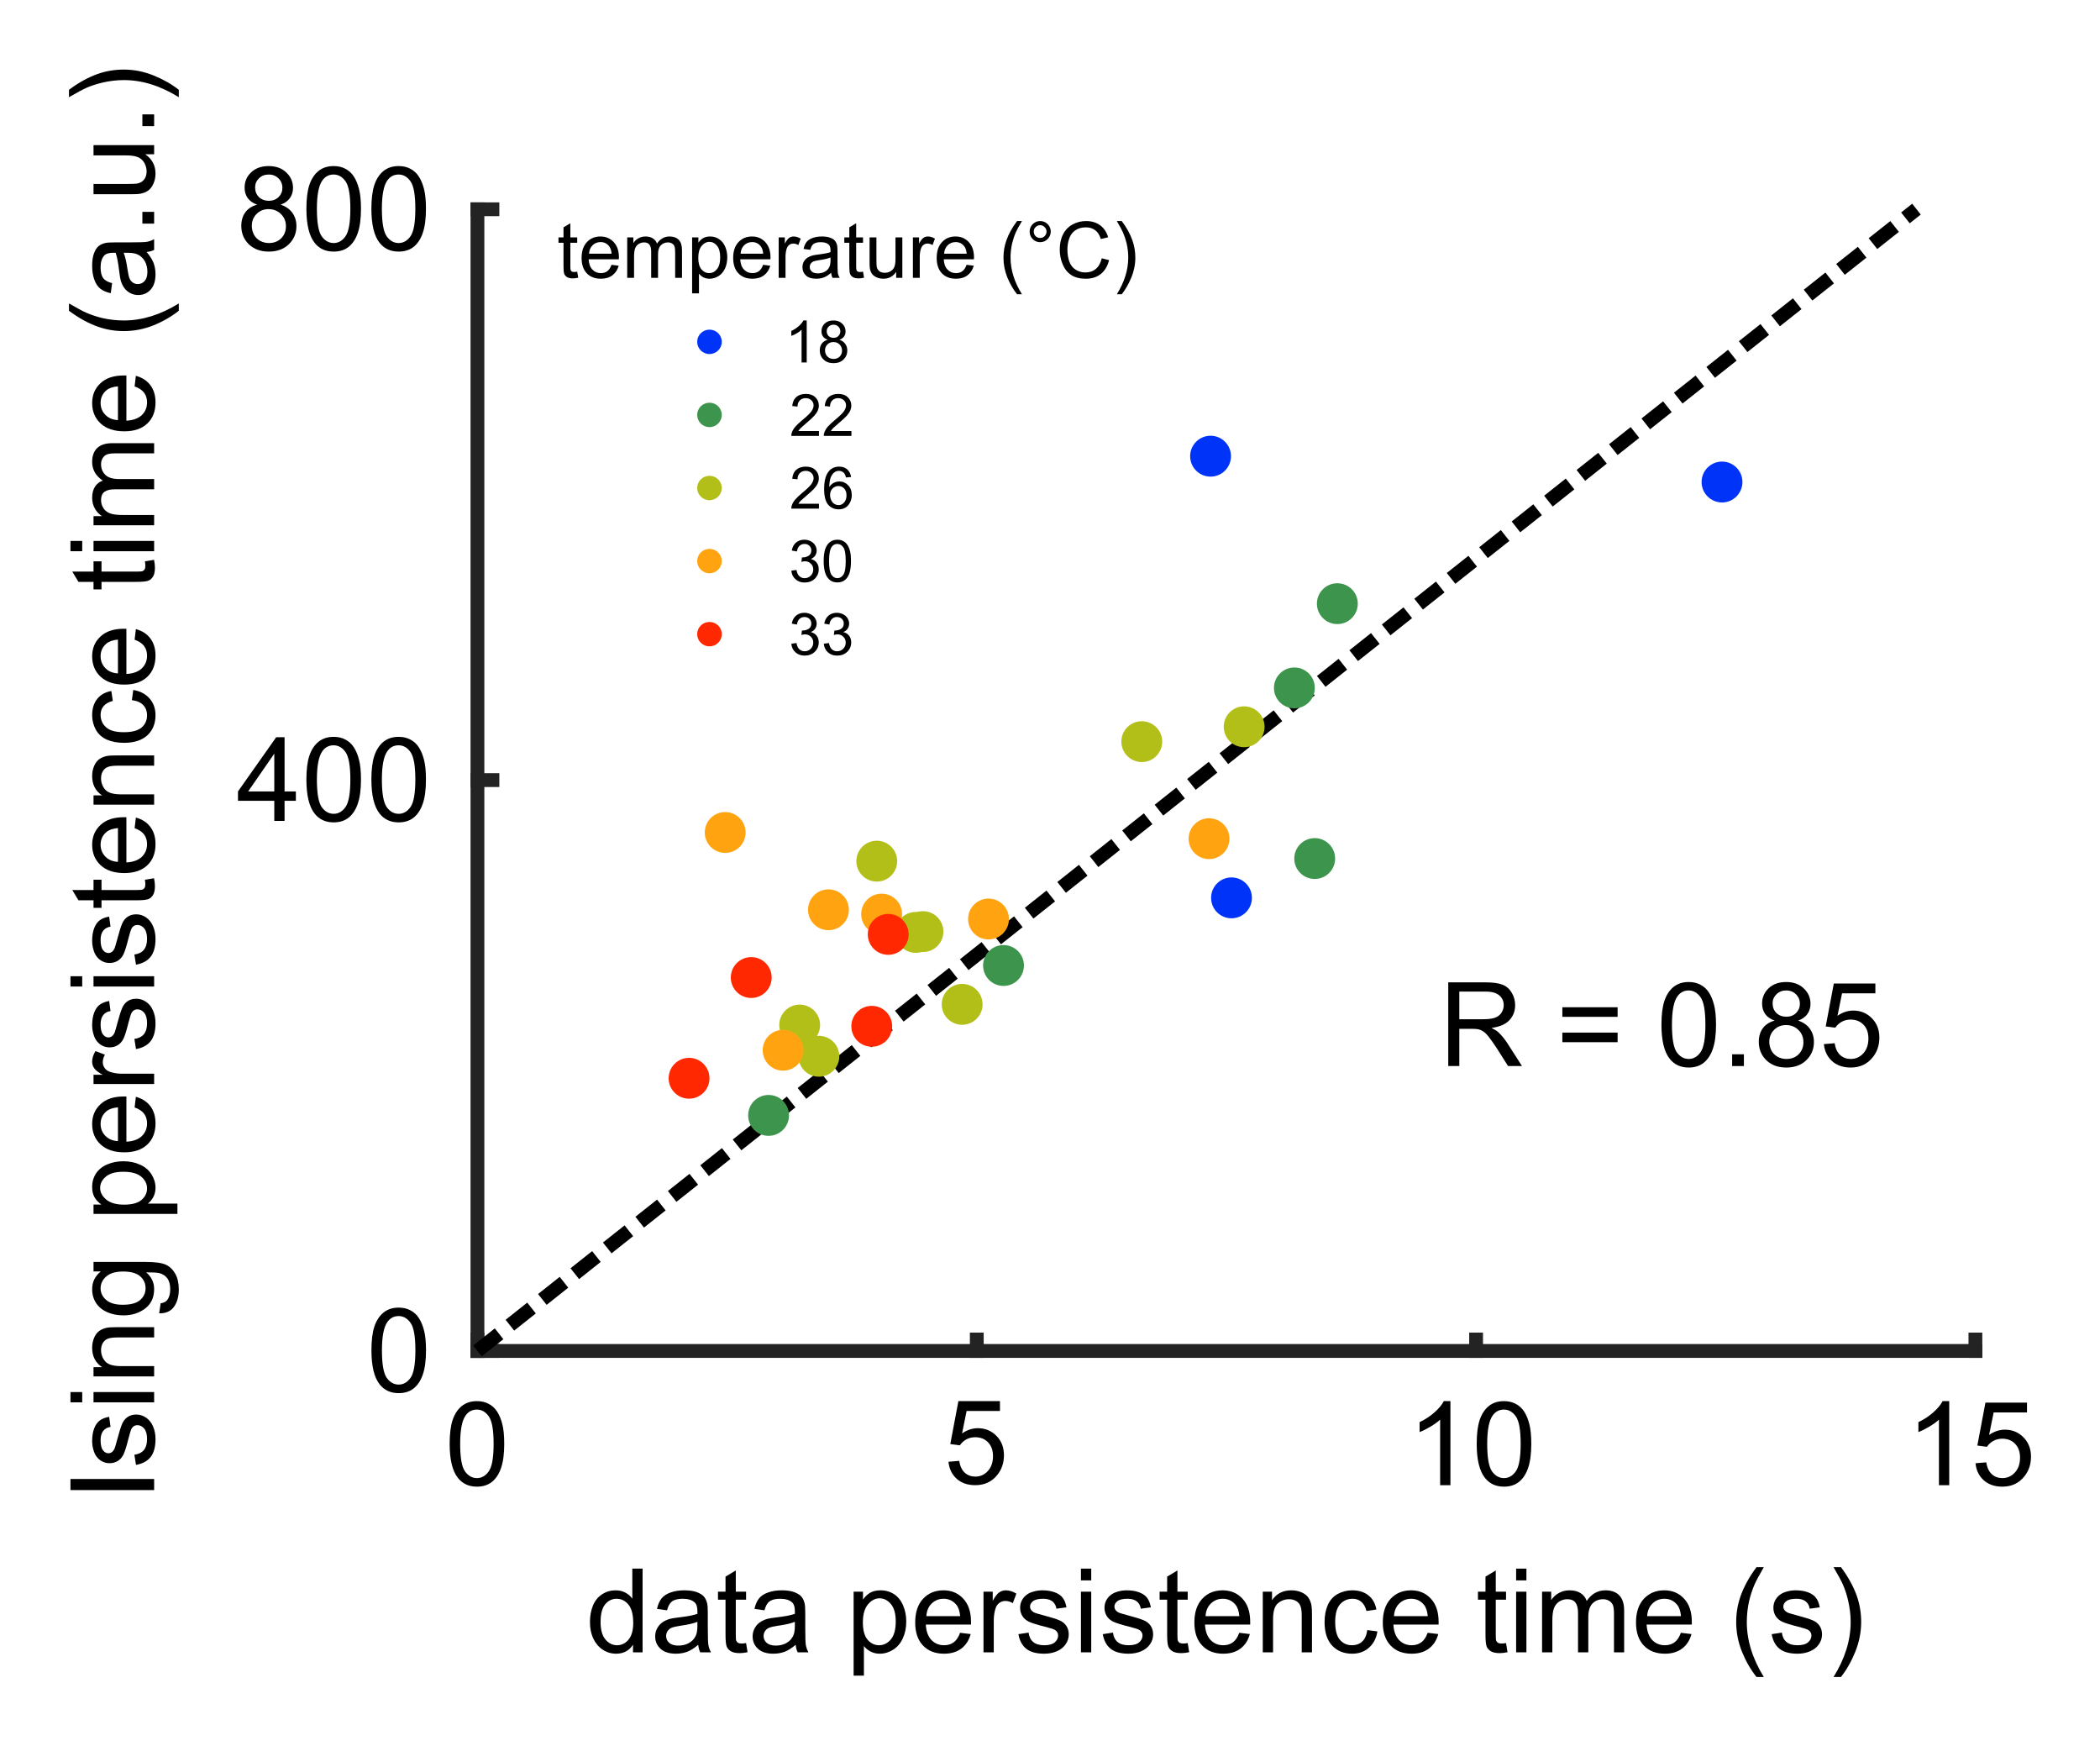 <?xml version="1.0"?>

<svg xmlns="http://www.w3.org/2000/svg" xmlns:xlink="http://www.w3.org/1999/xlink" width="287.434" height="238.912" viewBox="0 0 287.434 238.912" version="1.1">
<defs>
<g>
<symbol overflow="visible" id="glyph0-0">
<path style="stroke:none;" d="M 2 0 L 2 -10 L 10 -10 L 10 0 Z M 2.25 -0.25 L 9.75 -0.25 L 9.75 -9.75 L 2.25 -9.75 Z M 2.25 -0.25 "></path>
</symbol>
<symbol overflow="visible" id="glyph0-1">
<path style="stroke:none;" d="M 6.438 0 L 6.438 -1.047 C 5.914 -0.223 5.145 0.188 4.125 0.188 C 3.457 0.188 2.848 0.004 2.297 -0.359 C 1.742 -0.723 1.312 -1.234 1 -1.891 C 0.695 -2.547 0.547 -3.297 0.547 -4.141 C 0.547 -4.973 0.68 -5.723 0.953 -6.391 C 1.234 -7.066 1.648 -7.582 2.203 -7.938 C 2.754 -8.301 3.375 -8.484 4.062 -8.484 C 4.562 -8.484 5.004 -8.379 5.391 -8.172 C 5.785 -7.961 6.102 -7.688 6.344 -7.344 L 6.344 -11.453 L 7.75 -11.453 L 7.75 0 Z M 2 -4.141 C 2 -3.078 2.223 -2.281 2.672 -1.75 C 3.117 -1.227 3.645 -0.969 4.25 -0.969 C 4.863 -0.969 5.383 -1.219 5.812 -1.719 C 6.25 -2.227 6.469 -3 6.469 -4.031 C 6.469 -5.164 6.25 -6 5.812 -6.531 C 5.375 -7.062 4.832 -7.328 4.188 -7.328 C 3.562 -7.328 3.039 -7.07 2.625 -6.562 C 2.207 -6.051 2 -5.242 2 -4.141 Z M 2 -4.141 "></path>
</symbol>
<symbol overflow="visible" id="glyph0-2">
<path style="stroke:none;" d="M 6.469 -1.031 C 5.945 -0.582 5.445 -0.266 4.969 -0.078 C 4.488 0.098 3.973 0.188 3.422 0.188 C 2.504 0.188 1.801 -0.035 1.312 -0.484 C 0.82 -0.93 0.578 -1.5 0.578 -2.188 C 0.578 -2.594 0.672 -2.961 0.859 -3.297 C 1.047 -3.641 1.285 -3.91 1.578 -4.109 C 1.879 -4.316 2.219 -4.473 2.594 -4.578 C 2.875 -4.648 3.289 -4.719 3.844 -4.781 C 4.977 -4.914 5.816 -5.078 6.359 -5.266 C 6.359 -5.461 6.359 -5.586 6.359 -5.641 C 6.359 -6.211 6.227 -6.613 5.969 -6.844 C 5.602 -7.164 5.066 -7.328 4.359 -7.328 C 3.703 -7.328 3.211 -7.207 2.891 -6.969 C 2.578 -6.738 2.348 -6.332 2.203 -5.75 L 0.828 -5.938 C 0.953 -6.52 1.156 -6.992 1.438 -7.359 C 1.727 -7.723 2.145 -8 2.688 -8.188 C 3.227 -8.383 3.852 -8.484 4.562 -8.484 C 5.27 -8.484 5.844 -8.398 6.281 -8.234 C 6.727 -8.066 7.055 -7.859 7.266 -7.609 C 7.473 -7.359 7.617 -7.039 7.703 -6.656 C 7.754 -6.414 7.781 -5.984 7.781 -5.359 L 7.781 -3.484 C 7.781 -2.172 7.805 -1.344 7.859 -1 C 7.922 -0.656 8.039 -0.32 8.219 0 L 6.75 0 C 6.602 -0.289 6.508 -0.633 6.469 -1.031 Z M 6.359 -4.172 C 5.848 -3.961 5.082 -3.785 4.062 -3.641 C 3.477 -3.555 3.066 -3.461 2.828 -3.359 C 2.586 -3.254 2.398 -3.098 2.266 -2.891 C 2.141 -2.691 2.078 -2.473 2.078 -2.234 C 2.078 -1.859 2.219 -1.547 2.5 -1.297 C 2.789 -1.047 3.207 -0.922 3.75 -0.922 C 4.289 -0.922 4.77 -1.035 5.188 -1.266 C 5.613 -1.504 5.926 -1.832 6.125 -2.25 C 6.281 -2.562 6.359 -3.031 6.359 -3.656 Z M 6.359 -4.172 "></path>
</symbol>
<symbol overflow="visible" id="glyph0-3">
<path style="stroke:none;" d="M 4.125 -1.266 L 4.328 -0.016 C 3.93 0.066 3.578 0.109 3.266 0.109 C 2.754 0.109 2.359 0.031 2.078 -0.125 C 1.797 -0.289 1.598 -0.504 1.484 -0.766 C 1.367 -1.035 1.312 -1.594 1.312 -2.438 L 1.312 -7.203 L 0.281 -7.203 L 0.281 -8.297 L 1.312 -8.297 L 1.312 -10.359 L 2.719 -11.203 L 2.719 -8.297 L 4.125 -8.297 L 4.125 -7.203 L 2.719 -7.203 L 2.719 -2.359 C 2.719 -1.953 2.738 -1.691 2.781 -1.578 C 2.832 -1.461 2.914 -1.367 3.031 -1.297 C 3.145 -1.234 3.305 -1.203 3.516 -1.203 C 3.672 -1.203 3.875 -1.223 4.125 -1.266 Z M 4.125 -1.266 "></path>
</symbol>
<symbol overflow="visible" id="glyph0-4">
<path style="stroke:none;" d=""></path>
</symbol>
<symbol overflow="visible" id="glyph0-5">
<path style="stroke:none;" d="M 1.062 3.188 L 1.062 -8.297 L 2.344 -8.297 L 2.344 -7.219 C 2.645 -7.645 2.984 -7.961 3.359 -8.172 C 3.742 -8.379 4.207 -8.484 4.75 -8.484 C 5.457 -8.484 6.082 -8.301 6.625 -7.938 C 7.164 -7.57 7.57 -7.055 7.844 -6.391 C 8.125 -5.734 8.266 -5.008 8.266 -4.219 C 8.266 -3.363 8.109 -2.598 7.797 -1.922 C 7.492 -1.242 7.051 -0.723 6.469 -0.359 C 5.895 0.004 5.285 0.188 4.641 0.188 C 4.172 0.188 3.75 0.086 3.375 -0.109 C 3.008 -0.305 2.707 -0.555 2.469 -0.859 L 2.469 3.188 Z M 2.328 -4.109 C 2.328 -3.035 2.539 -2.242 2.969 -1.734 C 3.406 -1.223 3.93 -0.969 4.547 -0.969 C 5.172 -0.969 5.707 -1.234 6.156 -1.766 C 6.602 -2.297 6.828 -3.113 6.828 -4.219 C 6.828 -5.281 6.609 -6.07 6.172 -6.594 C 5.734 -7.125 5.211 -7.391 4.609 -7.391 C 4.016 -7.391 3.484 -7.109 3.016 -6.547 C 2.555 -5.984 2.328 -5.172 2.328 -4.109 Z M 2.328 -4.109 "></path>
</symbol>
<symbol overflow="visible" id="glyph0-6">
<path style="stroke:none;" d="M 6.734 -2.672 L 8.188 -2.5 C 7.957 -1.645 7.531 -0.984 6.906 -0.516 C 6.289 -0.047 5.504 0.188 4.547 0.188 C 3.328 0.188 2.363 -0.188 1.656 -0.938 C 0.945 -1.688 0.594 -2.734 0.594 -4.078 C 0.594 -5.473 0.953 -6.555 1.672 -7.328 C 2.391 -8.098 3.32 -8.484 4.469 -8.484 C 5.57 -8.484 6.473 -8.102 7.172 -7.344 C 7.879 -6.594 8.234 -5.535 8.234 -4.172 C 8.234 -4.086 8.234 -3.961 8.234 -3.797 L 2.047 -3.797 C 2.098 -2.879 2.352 -2.176 2.812 -1.688 C 3.281 -1.207 3.859 -0.969 4.547 -0.969 C 5.066 -0.969 5.508 -1.102 5.875 -1.375 C 6.238 -1.645 6.523 -2.078 6.734 -2.672 Z M 2.125 -4.953 L 6.75 -4.953 C 6.688 -5.648 6.508 -6.172 6.219 -6.516 C 5.77 -7.055 5.191 -7.328 4.484 -7.328 C 3.836 -7.328 3.289 -7.109 2.844 -6.672 C 2.406 -6.242 2.164 -5.672 2.125 -4.953 Z M 2.125 -4.953 "></path>
</symbol>
<symbol overflow="visible" id="glyph0-7">
<path style="stroke:none;" d="M 1.047 0 L 1.047 -8.297 L 2.312 -8.297 L 2.312 -7.047 C 2.633 -7.629 2.93 -8.016 3.203 -8.203 C 3.473 -8.391 3.773 -8.484 4.109 -8.484 C 4.578 -8.484 5.055 -8.332 5.547 -8.031 L 5.062 -6.734 C 4.719 -6.93 4.375 -7.031 4.031 -7.031 C 3.727 -7.031 3.453 -6.938 3.203 -6.75 C 2.961 -6.57 2.789 -6.316 2.688 -5.984 C 2.531 -5.484 2.453 -4.938 2.453 -4.344 L 2.453 0 Z M 1.047 0 "></path>
</symbol>
<symbol overflow="visible" id="glyph0-8">
<path style="stroke:none;" d="M 0.5 -2.484 L 1.891 -2.703 C 1.961 -2.141 2.176 -1.707 2.531 -1.406 C 2.895 -1.113 3.395 -0.969 4.031 -0.969 C 4.676 -0.969 5.156 -1.098 5.469 -1.359 C 5.781 -1.629 5.938 -1.941 5.938 -2.297 C 5.938 -2.609 5.801 -2.859 5.531 -3.047 C 5.332 -3.172 4.852 -3.328 4.094 -3.516 C 3.062 -3.773 2.344 -4 1.938 -4.188 C 1.539 -4.383 1.238 -4.648 1.031 -4.984 C 0.832 -5.316 0.734 -5.688 0.734 -6.094 C 0.734 -6.469 0.816 -6.812 0.984 -7.125 C 1.148 -7.438 1.379 -7.695 1.672 -7.906 C 1.891 -8.07 2.188 -8.207 2.562 -8.312 C 2.945 -8.426 3.352 -8.484 3.781 -8.484 C 4.438 -8.484 5.008 -8.391 5.5 -8.203 C 5.988 -8.016 6.348 -7.758 6.578 -7.438 C 6.816 -7.125 6.984 -6.695 7.078 -6.156 L 5.703 -5.969 C 5.641 -6.395 5.457 -6.727 5.156 -6.969 C 4.852 -7.207 4.43 -7.328 3.891 -7.328 C 3.242 -7.328 2.781 -7.219 2.5 -7 C 2.227 -6.789 2.094 -6.547 2.094 -6.266 C 2.094 -6.078 2.148 -5.91 2.266 -5.766 C 2.379 -5.617 2.555 -5.492 2.797 -5.391 C 2.941 -5.336 3.359 -5.219 4.047 -5.031 C 5.035 -4.77 5.727 -4.551 6.125 -4.375 C 6.52 -4.207 6.828 -3.961 7.047 -3.641 C 7.273 -3.316 7.391 -2.914 7.391 -2.438 C 7.391 -1.969 7.25 -1.523 6.969 -1.109 C 6.695 -0.703 6.301 -0.383 5.781 -0.156 C 5.27 0.07 4.691 0.188 4.047 0.188 C 2.961 0.188 2.141 -0.035 1.578 -0.484 C 1.016 -0.93 0.656 -1.598 0.5 -2.484 Z M 0.5 -2.484 "></path>
</symbol>
<symbol overflow="visible" id="glyph0-9">
<path style="stroke:none;" d="M 1.062 -9.844 L 1.062 -11.453 L 2.469 -11.453 L 2.469 -9.844 Z M 1.062 0 L 1.062 -8.297 L 2.469 -8.297 L 2.469 0 Z M 1.062 0 "></path>
</symbol>
<symbol overflow="visible" id="glyph0-10">
<path style="stroke:none;" d="M 1.062 0 L 1.062 -8.297 L 2.328 -8.297 L 2.328 -7.125 C 2.93 -8.031 3.812 -8.484 4.969 -8.484 C 5.469 -8.484 5.926 -8.395 6.344 -8.219 C 6.758 -8.039 7.07 -7.805 7.281 -7.516 C 7.488 -7.223 7.633 -6.875 7.719 -6.469 C 7.77 -6.207 7.797 -5.754 7.797 -5.109 L 7.797 0 L 6.391 0 L 6.391 -5.047 C 6.391 -5.617 6.332 -6.047 6.219 -6.328 C 6.113 -6.617 5.922 -6.848 5.641 -7.016 C 5.367 -7.18 5.047 -7.266 4.672 -7.266 C 4.066 -7.266 3.547 -7.07 3.109 -6.688 C 2.68 -6.312 2.469 -5.594 2.469 -4.531 L 2.469 0 Z M 1.062 0 "></path>
</symbol>
<symbol overflow="visible" id="glyph0-11">
<path style="stroke:none;" d="M 6.469 -3.047 L 7.859 -2.859 C 7.703 -1.91 7.312 -1.164 6.688 -0.625 C 6.07 -0.082 5.312 0.188 4.406 0.188 C 3.27 0.188 2.352 -0.18 1.656 -0.922 C 0.969 -1.672 0.625 -2.738 0.625 -4.125 C 0.625 -5.02 0.77 -5.801 1.062 -6.469 C 1.363 -7.145 1.816 -7.648 2.422 -7.984 C 3.035 -8.316 3.695 -8.484 4.406 -8.484 C 5.312 -8.484 6.051 -8.254 6.625 -7.797 C 7.195 -7.348 7.562 -6.703 7.719 -5.859 L 6.359 -5.656 C 6.223 -6.207 5.988 -6.625 5.656 -6.906 C 5.332 -7.188 4.938 -7.328 4.469 -7.328 C 3.758 -7.328 3.18 -7.07 2.734 -6.562 C 2.297 -6.062 2.078 -5.258 2.078 -4.156 C 2.078 -3.039 2.289 -2.227 2.719 -1.719 C 3.145 -1.219 3.703 -0.969 4.391 -0.969 C 4.941 -0.969 5.398 -1.133 5.766 -1.469 C 6.141 -1.812 6.375 -2.336 6.469 -3.047 Z M 6.469 -3.047 "></path>
</symbol>
<symbol overflow="visible" id="glyph0-12">
<path style="stroke:none;" d="M 1.062 0 L 1.062 -8.297 L 2.312 -8.297 L 2.312 -7.141 C 2.57 -7.547 2.914 -7.867 3.344 -8.109 C 3.781 -8.359 4.273 -8.484 4.828 -8.484 C 5.441 -8.484 5.945 -8.352 6.344 -8.094 C 6.738 -7.844 7.016 -7.488 7.172 -7.031 C 7.828 -8 8.68 -8.484 9.734 -8.484 C 10.555 -8.484 11.188 -8.254 11.625 -7.797 C 12.07 -7.348 12.297 -6.648 12.297 -5.703 L 12.297 0 L 10.906 0 L 10.906 -5.234 C 10.906 -5.797 10.859 -6.195 10.766 -6.438 C 10.672 -6.688 10.504 -6.883 10.266 -7.031 C 10.023 -7.188 9.742 -7.266 9.422 -7.266 C 8.836 -7.266 8.352 -7.07 7.969 -6.688 C 7.582 -6.301 7.391 -5.68 7.391 -4.828 L 7.391 0 L 5.984 0 L 5.984 -5.391 C 5.984 -6.016 5.867 -6.484 5.641 -6.797 C 5.41 -7.109 5.035 -7.266 4.516 -7.266 C 4.117 -7.266 3.754 -7.16 3.422 -6.953 C 3.086 -6.742 2.844 -6.438 2.688 -6.031 C 2.539 -5.633 2.469 -5.062 2.469 -4.312 L 2.469 0 Z M 1.062 0 "></path>
</symbol>
<symbol overflow="visible" id="glyph0-13">
<path style="stroke:none;" d="M 3.75 3.375 C 2.969 2.395 2.305 1.25 1.766 -0.062 C 1.234 -1.383 0.969 -2.75 0.969 -4.156 C 0.969 -5.395 1.172 -6.582 1.578 -7.719 C 2.047 -9.031 2.77 -10.344 3.75 -11.656 L 4.75 -11.656 C 4.125 -10.57 3.707 -9.797 3.5 -9.328 C 3.188 -8.609 2.938 -7.859 2.75 -7.078 C 2.531 -6.109 2.422 -5.129 2.422 -4.141 C 2.422 -1.641 3.195 0.863 4.75 3.375 Z M 3.75 3.375 "></path>
</symbol>
<symbol overflow="visible" id="glyph0-14">
<path style="stroke:none;" d="M 1.984 3.375 L 0.969 3.375 C 2.531 0.863 3.312 -1.641 3.312 -4.141 C 3.312 -5.117 3.195 -6.094 2.969 -7.062 C 2.789 -7.844 2.547 -8.594 2.234 -9.312 C 2.023 -9.781 1.602 -10.562 0.969 -11.656 L 1.984 -11.656 C 2.961 -10.344 3.688 -9.031 4.156 -7.719 C 4.551 -6.582 4.75 -5.395 4.75 -4.156 C 4.75 -2.75 4.477 -1.383 3.938 -0.062 C 3.406 1.25 2.754 2.395 1.984 3.375 Z M 1.984 3.375 "></path>
</symbol>
<symbol overflow="visible" id="glyph0-15">
<path style="stroke:none;" d="M 0.672 -5.656 C 0.672 -7.008 0.805 -8.098 1.078 -8.922 C 1.359 -9.742 1.773 -10.379 2.328 -10.828 C 2.879 -11.273 3.57 -11.5 4.406 -11.5 C 5.02 -11.5 5.555 -11.375 6.016 -11.125 C 6.484 -10.883 6.867 -10.531 7.172 -10.062 C 7.473 -9.594 7.707 -9.023 7.875 -8.359 C 8.051 -7.691 8.141 -6.789 8.141 -5.656 C 8.141 -4.312 8 -3.223 7.719 -2.391 C 7.445 -1.566 7.035 -0.926 6.484 -0.469 C 5.93 -0.02 5.238 0.203 4.406 0.203 C 3.301 0.203 2.43 -0.195 1.797 -1 C 1.047 -1.945 0.672 -3.5 0.672 -5.656 Z M 2.109 -5.656 C 2.109 -3.77 2.328 -2.516 2.766 -1.891 C 3.211 -1.273 3.758 -0.969 4.406 -0.969 C 5.051 -0.969 5.594 -1.281 6.031 -1.906 C 6.469 -2.531 6.688 -3.781 6.688 -5.656 C 6.688 -7.539 6.469 -8.789 6.031 -9.406 C 5.594 -10.031 5.047 -10.344 4.391 -10.344 C 3.742 -10.344 3.227 -10.066 2.844 -9.516 C 2.352 -8.816 2.109 -7.531 2.109 -5.656 Z M 2.109 -5.656 "></path>
</symbol>
<symbol overflow="visible" id="glyph0-16">
<path style="stroke:none;" d="M 0.672 -3 L 2.141 -3.125 C 2.254 -2.406 2.508 -1.863 2.906 -1.5 C 3.301 -1.145 3.781 -0.969 4.344 -0.969 C 5.02 -0.969 5.594 -1.223 6.062 -1.734 C 6.531 -2.242 6.766 -2.922 6.766 -3.766 C 6.766 -4.566 6.539 -5.195 6.094 -5.656 C 5.645 -6.125 5.055 -6.359 4.328 -6.359 C 3.867 -6.359 3.457 -6.254 3.094 -6.047 C 2.727 -5.836 2.441 -5.57 2.234 -5.25 L 0.922 -5.422 L 2.031 -11.297 L 7.719 -11.297 L 7.719 -9.953 L 3.156 -9.953 L 2.531 -6.875 C 3.219 -7.352 3.941 -7.594 4.703 -7.594 C 5.703 -7.594 6.547 -7.242 7.234 -6.547 C 7.922 -5.859 8.266 -4.973 8.266 -3.891 C 8.266 -2.848 7.961 -1.953 7.359 -1.203 C 6.617 -0.266 5.613 0.203 4.344 0.203 C 3.301 0.203 2.453 -0.086 1.797 -0.672 C 1.141 -1.266 0.766 -2.039 0.672 -3 Z M 0.672 -3 "></path>
</symbol>
<symbol overflow="visible" id="glyph0-17">
<path style="stroke:none;" d="M 5.969 0 L 4.562 0 L 4.562 -8.969 C 4.219 -8.645 3.77 -8.32 3.219 -8 C 2.676 -7.676 2.188 -7.43 1.75 -7.266 L 1.75 -8.625 C 2.531 -9 3.211 -9.445 3.797 -9.969 C 4.391 -10.5 4.812 -11.008 5.062 -11.5 L 5.969 -11.5 Z M 5.969 0 "></path>
</symbol>
<symbol overflow="visible" id="glyph0-18">
<path style="stroke:none;" d="M 5.172 0 L 5.172 -2.75 L 0.203 -2.75 L 0.203 -4.031 L 5.438 -11.453 L 6.578 -11.453 L 6.578 -4.031 L 8.125 -4.031 L 8.125 -2.75 L 6.578 -2.75 L 6.578 0 Z M 5.172 -4.031 L 5.172 -9.203 L 1.594 -4.031 Z M 5.172 -4.031 "></path>
</symbol>
<symbol overflow="visible" id="glyph0-19">
<path style="stroke:none;" d="M 2.828 -6.219 C 2.242 -6.426 1.812 -6.727 1.531 -7.125 C 1.25 -7.52 1.109 -7.992 1.109 -8.547 C 1.109 -9.379 1.406 -10.078 2 -10.641 C 2.602 -11.211 3.406 -11.5 4.406 -11.5 C 5.406 -11.5 6.207 -11.207 6.812 -10.625 C 7.426 -10.051 7.734 -9.348 7.734 -8.516 C 7.734 -7.984 7.594 -7.52 7.312 -7.125 C 7.031 -6.727 6.609 -6.426 6.047 -6.219 C 6.742 -5.988 7.273 -5.617 7.641 -5.109 C 8.016 -4.598 8.203 -3.988 8.203 -3.281 C 8.203 -2.301 7.852 -1.473 7.156 -0.797 C 6.469 -0.129 5.555 0.203 4.422 0.203 C 3.297 0.203 2.383 -0.129 1.688 -0.797 C 1 -1.473 0.656 -2.312 0.656 -3.312 C 0.656 -4.062 0.844 -4.688 1.219 -5.188 C 1.594 -5.688 2.129 -6.031 2.828 -6.219 Z M 2.547 -8.594 C 2.547 -8.051 2.719 -7.609 3.062 -7.266 C 3.414 -6.922 3.875 -6.75 4.438 -6.75 C 4.977 -6.75 5.422 -6.922 5.766 -7.266 C 6.109 -7.609 6.281 -8.023 6.281 -8.516 C 6.281 -9.035 6.102 -9.469 5.75 -9.812 C 5.395 -10.164 4.953 -10.344 4.422 -10.344 C 3.879 -10.344 3.43 -10.172 3.078 -9.828 C 2.723 -9.484 2.547 -9.07 2.547 -8.594 Z M 2.094 -3.312 C 2.094 -2.906 2.188 -2.516 2.375 -2.141 C 2.57 -1.766 2.859 -1.473 3.234 -1.266 C 3.609 -1.066 4.008 -0.969 4.438 -0.969 C 5.113 -0.969 5.672 -1.18 6.109 -1.609 C 6.547 -2.047 6.766 -2.598 6.766 -3.266 C 6.766 -3.941 6.535 -4.5 6.078 -4.938 C 5.629 -5.383 5.066 -5.609 4.391 -5.609 C 3.734 -5.609 3.188 -5.391 2.75 -4.953 C 2.312 -4.516 2.094 -3.969 2.094 -3.312 Z M 2.094 -3.312 "></path>
</symbol>
<symbol overflow="visible" id="glyph0-20">
<path style="stroke:none;" d="M 1.266 0 L 1.266 -11.453 L 6.344 -11.453 C 7.363 -11.453 8.141 -11.348 8.672 -11.141 C 9.203 -10.941 9.625 -10.582 9.938 -10.062 C 10.258 -9.539 10.422 -8.961 10.422 -8.328 C 10.422 -7.516 10.156 -6.828 9.625 -6.266 C 9.102 -5.711 8.289 -5.363 7.188 -5.219 C 7.594 -5.02 7.898 -4.828 8.109 -4.641 C 8.547 -4.234 8.961 -3.727 9.359 -3.125 L 11.359 0 L 9.453 0 L 7.938 -2.391 C 7.488 -3.078 7.117 -3.602 6.828 -3.969 C 6.547 -4.332 6.289 -4.586 6.062 -4.734 C 5.844 -4.879 5.613 -4.977 5.375 -5.031 C 5.207 -5.07 4.926 -5.094 4.531 -5.094 L 2.781 -5.094 L 2.781 0 Z M 2.781 -6.406 L 6.031 -6.406 C 6.727 -6.406 7.27 -6.473 7.656 -6.609 C 8.051 -6.754 8.348 -6.984 8.547 -7.297 C 8.754 -7.617 8.859 -7.961 8.859 -8.328 C 8.859 -8.867 8.66 -9.312 8.266 -9.656 C 7.867 -10.008 7.25 -10.188 6.406 -10.188 L 2.781 -10.188 Z M 2.781 -6.406 "></path>
</symbol>
<symbol overflow="visible" id="glyph0-21">
<path style="stroke:none;" d="M 8.453 -6.734 L 0.891 -6.734 L 0.891 -8.047 L 8.453 -8.047 Z M 8.453 -3.266 L 0.891 -3.266 L 0.891 -4.578 L 8.453 -4.578 Z M 8.453 -3.266 "></path>
</symbol>
<symbol overflow="visible" id="glyph0-22">
<path style="stroke:none;" d="M 1.453 0 L 1.453 -1.609 L 3.062 -1.609 L 3.062 0 Z M 1.453 0 "></path>
</symbol>
<symbol overflow="visible" id="glyph1-0">
<path style="stroke:none;" d="M 0 -2 L -10 -2 L -10 -10 L 0 -10 Z M -0.25 -2.25 L -0.25 -9.75 L -9.75 -9.75 L -9.75 -2.25 Z M -0.25 -2.25 "></path>
</symbol>
<symbol overflow="visible" id="glyph1-1">
<path style="stroke:none;" d="M 0 -1.5 L -11.453 -1.5 L -11.453 -3.016 L 0 -3.016 Z M 0 -1.5 "></path>
</symbol>
<symbol overflow="visible" id="glyph1-2">
<path style="stroke:none;" d="M -2.484 -0.5 L -2.703 -1.891 C -2.141 -1.961 -1.707 -2.176 -1.406 -2.531 C -1.113 -2.895 -0.969 -3.395 -0.969 -4.031 C -0.969 -4.676 -1.098 -5.156 -1.359 -5.469 C -1.629 -5.781 -1.941 -5.938 -2.297 -5.938 C -2.609 -5.938 -2.859 -5.801 -3.047 -5.531 C -3.172 -5.332 -3.328 -4.852 -3.516 -4.094 C -3.773 -3.062 -4 -2.344 -4.188 -1.938 C -4.383 -1.539 -4.648 -1.238 -4.984 -1.031 C -5.316 -0.832 -5.688 -0.734 -6.094 -0.734 C -6.469 -0.734 -6.812 -0.816 -7.125 -0.984 C -7.438 -1.148 -7.695 -1.379 -7.906 -1.672 C -8.07 -1.891 -8.207 -2.188 -8.312 -2.562 C -8.426 -2.945 -8.484 -3.352 -8.484 -3.781 C -8.484 -4.438 -8.391 -5.008 -8.203 -5.5 C -8.016 -5.988 -7.758 -6.348 -7.438 -6.578 C -7.125 -6.816 -6.695 -6.984 -6.156 -7.078 L -5.969 -5.703 C -6.395 -5.641 -6.727 -5.457 -6.969 -5.156 C -7.207 -4.852 -7.328 -4.43 -7.328 -3.891 C -7.328 -3.242 -7.219 -2.781 -7 -2.5 C -6.789 -2.227 -6.547 -2.094 -6.266 -2.094 C -6.078 -2.094 -5.91 -2.148 -5.766 -2.266 C -5.617 -2.379 -5.492 -2.555 -5.391 -2.797 C -5.336 -2.941 -5.219 -3.359 -5.031 -4.047 C -4.77 -5.035 -4.551 -5.727 -4.375 -6.125 C -4.207 -6.52 -3.961 -6.828 -3.641 -7.047 C -3.316 -7.273 -2.914 -7.391 -2.438 -7.391 C -1.969 -7.391 -1.523 -7.25 -1.109 -6.969 C -0.703 -6.695 -0.383 -6.301 -0.156 -5.781 C 0.07 -5.27 0.188 -4.691 0.188 -4.047 C 0.188 -2.961 -0.035 -2.141 -0.484 -1.578 C -0.93 -1.016 -1.598 -0.656 -2.484 -0.5 Z M -2.484 -0.5 "></path>
</symbol>
<symbol overflow="visible" id="glyph1-3">
<path style="stroke:none;" d="M -9.844 -1.062 L -11.453 -1.062 L -11.453 -2.469 L -9.844 -2.469 Z M 0 -1.062 L -8.297 -1.062 L -8.297 -2.469 L 0 -2.469 Z M 0 -1.062 "></path>
</symbol>
<symbol overflow="visible" id="glyph1-4">
<path style="stroke:none;" d="M 0 -1.062 L -8.297 -1.062 L -8.297 -2.328 L -7.125 -2.328 C -8.031 -2.93 -8.484 -3.812 -8.484 -4.969 C -8.484 -5.469 -8.395 -5.926 -8.219 -6.344 C -8.039 -6.758 -7.805 -7.07 -7.516 -7.281 C -7.223 -7.488 -6.875 -7.633 -6.469 -7.719 C -6.207 -7.77 -5.754 -7.797 -5.109 -7.797 L 0 -7.797 L 0 -6.391 L -5.047 -6.391 C -5.617 -6.391 -6.047 -6.332 -6.328 -6.219 C -6.617 -6.113 -6.848 -5.922 -7.016 -5.641 C -7.18 -5.367 -7.266 -5.047 -7.266 -4.672 C -7.266 -4.066 -7.07 -3.547 -6.688 -3.109 C -6.312 -2.68 -5.594 -2.469 -4.531 -2.469 L 0 -2.469 Z M 0 -1.062 "></path>
</symbol>
<symbol overflow="visible" id="glyph1-5">
<path style="stroke:none;" d="M 0.688 -0.797 L 0.891 -2.172 C 1.316 -2.223 1.625 -2.379 1.812 -2.641 C 2.07 -2.992 2.203 -3.473 2.203 -4.078 C 2.203 -4.723 2.07 -5.223 1.812 -5.578 C 1.551 -5.93 1.188 -6.172 0.719 -6.297 C 0.438 -6.367 -0.164 -6.406 -1.094 -6.406 C -0.363 -5.789 0 -5.023 0 -4.109 C 0 -2.961 -0.41 -2.078 -1.234 -1.453 C -2.055 -0.828 -3.047 -0.516 -4.203 -0.516 C -4.992 -0.516 -5.723 -0.656 -6.391 -0.938 C -7.055 -1.227 -7.57 -1.645 -7.938 -2.188 C -8.301 -2.738 -8.484 -3.379 -8.484 -4.109 C -8.484 -5.086 -8.086 -5.895 -7.297 -6.531 L -8.297 -6.531 L -8.297 -7.828 L -1.125 -7.828 C 0.164 -7.828 1.082 -7.695 1.625 -7.438 C 2.164 -7.176 2.594 -6.758 2.906 -6.188 C 3.219 -5.613 3.375 -4.91 3.375 -4.078 C 3.375 -3.086 3.148 -2.285 2.703 -1.672 C 2.254 -1.066 1.582 -0.773 0.688 -0.797 Z M -4.297 -1.969 C -3.211 -1.969 -2.422 -2.18 -1.922 -2.609 C -1.422 -3.047 -1.172 -3.586 -1.172 -4.234 C -1.172 -4.879 -1.414 -5.422 -1.906 -5.859 C -2.406 -6.297 -3.188 -6.516 -4.25 -6.516 C -5.27 -6.516 -6.035 -6.289 -6.547 -5.844 C -7.066 -5.395 -7.328 -4.852 -7.328 -4.219 C -7.328 -3.594 -7.07 -3.062 -6.562 -2.625 C -6.051 -2.188 -5.297 -1.969 -4.297 -1.969 Z M -4.297 -1.969 "></path>
</symbol>
<symbol overflow="visible" id="glyph1-6">
<path style="stroke:none;" d=""></path>
</symbol>
<symbol overflow="visible" id="glyph1-7">
<path style="stroke:none;" d="M 3.188 -1.062 L -8.297 -1.062 L -8.297 -2.344 L -7.219 -2.344 C -7.645 -2.645 -7.961 -2.984 -8.172 -3.359 C -8.379 -3.742 -8.484 -4.207 -8.484 -4.75 C -8.484 -5.457 -8.301 -6.082 -7.938 -6.625 C -7.57 -7.164 -7.055 -7.57 -6.391 -7.844 C -5.734 -8.125 -5.008 -8.266 -4.219 -8.266 C -3.363 -8.266 -2.598 -8.109 -1.922 -7.797 C -1.242 -7.492 -0.723 -7.051 -0.359 -6.469 C 0.004 -5.895 0.188 -5.285 0.188 -4.641 C 0.188 -4.172 0.086 -3.75 -0.109 -3.375 C -0.305 -3.008 -0.555 -2.707 -0.859 -2.469 L 3.188 -2.469 Z M -4.109 -2.328 C -3.035 -2.328 -2.242 -2.539 -1.734 -2.969 C -1.223 -3.406 -0.969 -3.93 -0.969 -4.547 C -0.969 -5.172 -1.234 -5.707 -1.766 -6.156 C -2.297 -6.602 -3.113 -6.828 -4.219 -6.828 C -5.281 -6.828 -6.07 -6.609 -6.594 -6.172 C -7.125 -5.734 -7.391 -5.211 -7.391 -4.609 C -7.391 -4.016 -7.109 -3.484 -6.547 -3.016 C -5.984 -2.555 -5.172 -2.328 -4.109 -2.328 Z M -4.109 -2.328 "></path>
</symbol>
<symbol overflow="visible" id="glyph1-8">
<path style="stroke:none;" d="M -2.672 -6.734 L -2.5 -8.188 C -1.645 -7.957 -0.984 -7.531 -0.516 -6.906 C -0.047 -6.289 0.188 -5.504 0.188 -4.547 C 0.188 -3.328 -0.188 -2.363 -0.938 -1.656 C -1.688 -0.945 -2.734 -0.594 -4.078 -0.594 C -5.473 -0.594 -6.555 -0.953 -7.328 -1.672 C -8.098 -2.391 -8.484 -3.32 -8.484 -4.469 C -8.484 -5.57 -8.102 -6.473 -7.344 -7.172 C -6.594 -7.879 -5.535 -8.234 -4.172 -8.234 C -4.086 -8.234 -3.961 -8.234 -3.797 -8.234 L -3.797 -2.047 C -2.879 -2.098 -2.176 -2.352 -1.688 -2.812 C -1.207 -3.281 -0.969 -3.859 -0.969 -4.547 C -0.969 -5.066 -1.102 -5.508 -1.375 -5.875 C -1.645 -6.238 -2.078 -6.523 -2.672 -6.734 Z M -4.953 -2.125 L -4.953 -6.75 C -5.648 -6.688 -6.172 -6.508 -6.516 -6.219 C -7.055 -5.77 -7.328 -5.191 -7.328 -4.484 C -7.328 -3.836 -7.109 -3.289 -6.672 -2.844 C -6.242 -2.406 -5.672 -2.164 -4.953 -2.125 Z M -4.953 -2.125 "></path>
</symbol>
<symbol overflow="visible" id="glyph1-9">
<path style="stroke:none;" d="M 0 -1.047 L -8.297 -1.047 L -8.297 -2.312 L -7.047 -2.312 C -7.629 -2.633 -8.016 -2.93 -8.203 -3.203 C -8.391 -3.473 -8.484 -3.773 -8.484 -4.109 C -8.484 -4.578 -8.332 -5.055 -8.031 -5.547 L -6.734 -5.062 C -6.93 -4.719 -7.031 -4.375 -7.031 -4.031 C -7.031 -3.727 -6.938 -3.453 -6.75 -3.203 C -6.57 -2.961 -6.316 -2.789 -5.984 -2.688 C -5.484 -2.531 -4.938 -2.453 -4.344 -2.453 L 0 -2.453 Z M 0 -1.047 "></path>
</symbol>
<symbol overflow="visible" id="glyph1-10">
<path style="stroke:none;" d="M -1.266 -4.125 L -0.016 -4.328 C 0.066 -3.93 0.109 -3.578 0.109 -3.266 C 0.109 -2.754 0.031 -2.359 -0.125 -2.078 C -0.289 -1.797 -0.504 -1.598 -0.766 -1.484 C -1.035 -1.367 -1.594 -1.312 -2.438 -1.312 L -7.203 -1.312 L -7.203 -0.281 L -8.297 -0.281 L -8.297 -1.312 L -10.359 -1.312 L -11.203 -2.719 L -8.297 -2.719 L -8.297 -4.125 L -7.203 -4.125 L -7.203 -2.719 L -2.359 -2.719 C -1.953 -2.719 -1.691 -2.738 -1.578 -2.781 C -1.461 -2.832 -1.367 -2.914 -1.297 -3.031 C -1.234 -3.145 -1.203 -3.305 -1.203 -3.516 C -1.203 -3.672 -1.223 -3.875 -1.266 -4.125 Z M -1.266 -4.125 "></path>
</symbol>
<symbol overflow="visible" id="glyph1-11">
<path style="stroke:none;" d="M -3.047 -6.469 L -2.859 -7.859 C -1.91 -7.703 -1.164 -7.312 -0.625 -6.688 C -0.082 -6.07 0.188 -5.312 0.188 -4.406 C 0.188 -3.27 -0.18 -2.352 -0.922 -1.656 C -1.672 -0.969 -2.738 -0.625 -4.125 -0.625 C -5.02 -0.625 -5.801 -0.77 -6.469 -1.062 C -7.145 -1.363 -7.648 -1.816 -7.984 -2.422 C -8.316 -3.035 -8.484 -3.695 -8.484 -4.406 C -8.484 -5.312 -8.254 -6.051 -7.797 -6.625 C -7.348 -7.195 -6.703 -7.562 -5.859 -7.719 L -5.656 -6.359 C -6.207 -6.223 -6.625 -5.988 -6.906 -5.656 C -7.188 -5.332 -7.328 -4.938 -7.328 -4.469 C -7.328 -3.758 -7.07 -3.18 -6.562 -2.734 C -6.062 -2.297 -5.258 -2.078 -4.156 -2.078 C -3.039 -2.078 -2.227 -2.289 -1.719 -2.719 C -1.219 -3.145 -0.969 -3.703 -0.969 -4.391 C -0.969 -4.941 -1.133 -5.398 -1.469 -5.766 C -1.812 -6.141 -2.336 -6.375 -3.047 -6.469 Z M -3.047 -6.469 "></path>
</symbol>
<symbol overflow="visible" id="glyph1-12">
<path style="stroke:none;" d="M 0 -1.062 L -8.297 -1.062 L -8.297 -2.312 L -7.141 -2.312 C -7.547 -2.57 -7.867 -2.914 -8.109 -3.344 C -8.359 -3.781 -8.484 -4.273 -8.484 -4.828 C -8.484 -5.441 -8.352 -5.945 -8.094 -6.344 C -7.844 -6.738 -7.488 -7.016 -7.031 -7.172 C -8 -7.828 -8.484 -8.68 -8.484 -9.734 C -8.484 -10.555 -8.254 -11.188 -7.797 -11.625 C -7.348 -12.07 -6.648 -12.297 -5.703 -12.297 L 0 -12.297 L 0 -10.906 L -5.234 -10.906 C -5.797 -10.906 -6.195 -10.859 -6.438 -10.766 C -6.688 -10.672 -6.883 -10.504 -7.031 -10.266 C -7.188 -10.023 -7.266 -9.742 -7.266 -9.422 C -7.266 -8.836 -7.07 -8.352 -6.688 -7.969 C -6.301 -7.582 -5.68 -7.391 -4.828 -7.391 L 0 -7.391 L 0 -5.984 L -5.391 -5.984 C -6.016 -5.984 -6.484 -5.867 -6.797 -5.641 C -7.109 -5.41 -7.266 -5.035 -7.266 -4.516 C -7.266 -4.117 -7.16 -3.754 -6.953 -3.422 C -6.742 -3.086 -6.438 -2.844 -6.031 -2.688 C -5.633 -2.539 -5.062 -2.469 -4.312 -2.469 L 0 -2.469 Z M 0 -1.062 "></path>
</symbol>
<symbol overflow="visible" id="glyph1-13">
<path style="stroke:none;" d="M 3.375 -3.75 C 2.395 -2.969 1.25 -2.305 -0.062 -1.766 C -1.383 -1.234 -2.75 -0.969 -4.156 -0.969 C -5.395 -0.969 -6.582 -1.172 -7.719 -1.578 C -9.031 -2.047 -10.344 -2.77 -11.656 -3.75 L -11.656 -4.75 C -10.57 -4.125 -9.797 -3.707 -9.328 -3.5 C -8.609 -3.188 -7.859 -2.938 -7.078 -2.75 C -6.109 -2.531 -5.129 -2.422 -4.141 -2.422 C -1.641 -2.422 0.863 -3.195 3.375 -4.75 Z M 3.375 -3.75 "></path>
</symbol>
<symbol overflow="visible" id="glyph1-14">
<path style="stroke:none;" d="M -1.031 -6.469 C -0.582 -5.945 -0.266 -5.445 -0.078 -4.969 C 0.098 -4.488 0.188 -3.973 0.188 -3.422 C 0.188 -2.504 -0.035 -1.801 -0.484 -1.312 C -0.93 -0.82 -1.5 -0.578 -2.188 -0.578 C -2.594 -0.578 -2.961 -0.672 -3.297 -0.859 C -3.641 -1.047 -3.91 -1.285 -4.109 -1.578 C -4.316 -1.879 -4.473 -2.219 -4.578 -2.594 C -4.648 -2.875 -4.719 -3.289 -4.781 -3.844 C -4.914 -4.977 -5.078 -5.816 -5.266 -6.359 C -5.461 -6.359 -5.586 -6.359 -5.641 -6.359 C -6.211 -6.359 -6.613 -6.227 -6.844 -5.969 C -7.164 -5.602 -7.328 -5.066 -7.328 -4.359 C -7.328 -3.703 -7.207 -3.211 -6.969 -2.891 C -6.738 -2.578 -6.332 -2.348 -5.75 -2.203 L -5.938 -0.828 C -6.52 -0.953 -6.992 -1.156 -7.359 -1.438 C -7.723 -1.727 -8 -2.145 -8.188 -2.688 C -8.383 -3.227 -8.484 -3.852 -8.484 -4.562 C -8.484 -5.27 -8.398 -5.844 -8.234 -6.281 C -8.066 -6.727 -7.859 -7.055 -7.609 -7.266 C -7.359 -7.473 -7.039 -7.617 -6.656 -7.703 C -6.414 -7.754 -5.984 -7.781 -5.359 -7.781 L -3.484 -7.781 C -2.172 -7.781 -1.344 -7.805 -1 -7.859 C -0.656 -7.922 -0.32 -8.039 0 -8.219 L 0 -6.75 C -0.289 -6.602 -0.633 -6.508 -1.031 -6.469 Z M -4.172 -6.359 C -3.961 -5.848 -3.785 -5.082 -3.641 -4.062 C -3.555 -3.477 -3.461 -3.066 -3.359 -2.828 C -3.254 -2.586 -3.098 -2.398 -2.891 -2.266 C -2.691 -2.141 -2.473 -2.078 -2.234 -2.078 C -1.859 -2.078 -1.547 -2.219 -1.297 -2.5 C -1.047 -2.789 -0.922 -3.207 -0.922 -3.75 C -0.922 -4.289 -1.035 -4.77 -1.266 -5.188 C -1.504 -5.613 -1.832 -5.926 -2.25 -6.125 C -2.562 -6.281 -3.031 -6.359 -3.656 -6.359 Z M -4.172 -6.359 "></path>
</symbol>
<symbol overflow="visible" id="glyph1-15">
<path style="stroke:none;" d="M 0 -1.453 L -1.609 -1.453 L -1.609 -3.062 L 0 -3.062 Z M 0 -1.453 "></path>
</symbol>
<symbol overflow="visible" id="glyph1-16">
<path style="stroke:none;" d="M 0 -6.5 L -1.219 -6.5 C -0.281 -5.852 0.188 -4.973 0.188 -3.859 C 0.188 -3.367 0.094 -2.91 -0.094 -2.484 C -0.281 -2.066 -0.516 -1.754 -0.797 -1.547 C -1.086 -1.336 -1.438 -1.191 -1.844 -1.109 C -2.125 -1.055 -2.562 -1.031 -3.156 -1.031 L -8.297 -1.031 L -8.297 -2.438 L -3.703 -2.438 C -2.961 -2.438 -2.469 -2.461 -2.219 -2.516 C -1.844 -2.609 -1.551 -2.797 -1.344 -3.078 C -1.133 -3.367 -1.031 -3.723 -1.031 -4.141 C -1.031 -4.566 -1.133 -4.961 -1.344 -5.328 C -1.562 -5.703 -1.859 -5.961 -2.234 -6.109 C -2.609 -6.266 -3.148 -6.344 -3.859 -6.344 L -8.297 -6.344 L -8.297 -7.75 L 0 -7.75 Z M 0 -6.5 "></path>
</symbol>
<symbol overflow="visible" id="glyph1-17">
<path style="stroke:none;" d="M 3.375 -1.984 L 3.375 -0.969 C 0.863 -2.531 -1.641 -3.312 -4.141 -3.312 C -5.117 -3.312 -6.094 -3.195 -7.062 -2.969 C -7.844 -2.789 -8.594 -2.547 -9.312 -2.234 C -9.781 -2.023 -10.562 -1.602 -11.656 -0.969 L -11.656 -1.984 C -10.344 -2.961 -9.031 -3.688 -7.719 -4.156 C -6.582 -4.551 -5.395 -4.75 -4.156 -4.75 C -2.75 -4.75 -1.383 -4.477 -0.062 -3.938 C 1.25 -3.406 2.395 -2.754 3.375 -1.984 Z M 3.375 -1.984 "></path>
</symbol>
<symbol overflow="visible" id="glyph2-0">
<path style="stroke:none;" d="M 1.328 0 L 1.328 -6.672 L 6.672 -6.672 L 6.672 0 Z M 1.5 -0.172 L 6.5 -0.172 L 6.5 -6.5 L 1.5 -6.5 Z M 1.5 -0.172 "></path>
</symbol>
<symbol overflow="visible" id="glyph2-1">
<path style="stroke:none;" d="M 2.75 -0.844 L 2.891 -0.016 C 2.617 0.047 2.379 0.078 2.172 0.078 C 1.836 0.078 1.578 0.023 1.391 -0.078 C 1.203 -0.191 1.066 -0.336 0.984 -0.516 C 0.91 -0.691 0.875 -1.062 0.875 -1.625 L 0.875 -4.797 L 0.188 -4.797 L 0.188 -5.531 L 0.875 -5.531 L 0.875 -6.906 L 1.812 -7.469 L 1.812 -5.531 L 2.75 -5.531 L 2.75 -4.797 L 1.812 -4.797 L 1.812 -1.562 C 1.812 -1.301 1.828 -1.129 1.859 -1.047 C 1.891 -0.973 1.941 -0.91 2.016 -0.859 C 2.086 -0.816 2.195 -0.797 2.344 -0.797 C 2.445 -0.797 2.582 -0.812 2.75 -0.844 Z M 2.75 -0.844 "></path>
</symbol>
<symbol overflow="visible" id="glyph2-2">
<path style="stroke:none;" d="M 4.484 -1.781 L 5.469 -1.656 C 5.312 -1.094 5.023 -0.656 4.609 -0.344 C 4.191 -0.031 3.664 0.125 3.031 0.125 C 2.219 0.125 1.57 -0.125 1.094 -0.625 C 0.625 -1.125 0.391 -1.82 0.391 -2.719 C 0.391 -3.645 0.629 -4.363 1.109 -4.875 C 1.586 -5.395 2.207 -5.656 2.969 -5.656 C 3.707 -5.656 4.312 -5.398 4.781 -4.891 C 5.258 -4.391 5.5 -3.688 5.5 -2.781 C 5.5 -2.719 5.492 -2.633 5.484 -2.531 L 1.359 -2.531 C 1.391 -1.914 1.562 -1.445 1.875 -1.125 C 2.188 -0.801 2.57 -0.641 3.031 -0.641 C 3.375 -0.641 3.664 -0.727 3.906 -0.906 C 4.156 -1.094 4.348 -1.383 4.484 -1.781 Z M 1.406 -3.297 L 4.5 -3.297 C 4.457 -3.766 4.336 -4.113 4.141 -4.344 C 3.848 -4.707 3.461 -4.891 2.984 -4.891 C 2.555 -4.891 2.191 -4.742 1.891 -4.453 C 1.598 -4.16 1.438 -3.773 1.406 -3.297 Z M 1.406 -3.297 "></path>
</symbol>
<symbol overflow="visible" id="glyph2-3">
<path style="stroke:none;" d="M 0.703 0 L 0.703 -5.531 L 1.547 -5.531 L 1.547 -4.75 C 1.711 -5.02 1.941 -5.238 2.234 -5.406 C 2.523 -5.57 2.852 -5.656 3.219 -5.656 C 3.625 -5.656 3.957 -5.566 4.219 -5.391 C 4.488 -5.223 4.676 -4.988 4.781 -4.688 C 5.219 -5.332 5.789 -5.656 6.5 -5.656 C 7.039 -5.656 7.457 -5.504 7.75 -5.203 C 8.051 -4.898 8.203 -4.43 8.203 -3.797 L 8.203 0 L 7.266 0 L 7.266 -3.484 C 7.266 -3.859 7.234 -4.129 7.172 -4.297 C 7.117 -4.461 7.008 -4.594 6.844 -4.688 C 6.688 -4.789 6.5 -4.844 6.281 -4.844 C 5.895 -4.844 5.57 -4.711 5.312 -4.453 C 5.051 -4.191 4.922 -3.781 4.922 -3.219 L 4.922 0 L 3.984 0 L 3.984 -3.594 C 3.984 -4.008 3.906 -4.32 3.75 -4.531 C 3.602 -4.738 3.359 -4.844 3.016 -4.844 C 2.742 -4.844 2.492 -4.77 2.266 -4.625 C 2.047 -4.488 1.883 -4.285 1.781 -4.016 C 1.688 -3.754 1.641 -3.375 1.641 -2.875 L 1.641 0 Z M 0.703 0 "></path>
</symbol>
<symbol overflow="visible" id="glyph2-4">
<path style="stroke:none;" d="M 0.703 2.125 L 0.703 -5.531 L 1.562 -5.531 L 1.562 -4.812 C 1.758 -5.094 1.984 -5.301 2.234 -5.438 C 2.492 -5.582 2.801 -5.656 3.156 -5.656 C 3.633 -5.656 4.051 -5.531 4.406 -5.281 C 4.77 -5.039 5.047 -4.695 5.234 -4.25 C 5.422 -3.812 5.516 -3.332 5.516 -2.812 C 5.516 -2.238 5.41 -1.723 5.203 -1.266 C 4.992 -0.816 4.695 -0.473 4.312 -0.234 C 3.926 0.004 3.52 0.125 3.094 0.125 C 2.781 0.125 2.5 0.062 2.25 -0.062 C 2 -0.195 1.797 -0.367 1.641 -0.578 L 1.641 2.125 Z M 1.547 -2.734 C 1.547 -2.023 1.691 -1.5 1.984 -1.156 C 2.273 -0.812 2.625 -0.641 3.031 -0.641 C 3.445 -0.641 3.801 -0.816 4.094 -1.172 C 4.395 -1.523 4.547 -2.07 4.547 -2.812 C 4.547 -3.52 4.398 -4.047 4.109 -4.391 C 3.816 -4.742 3.473 -4.922 3.078 -4.922 C 2.672 -4.922 2.312 -4.734 2 -4.359 C 1.695 -3.984 1.547 -3.441 1.547 -2.734 Z M 1.547 -2.734 "></path>
</symbol>
<symbol overflow="visible" id="glyph2-5">
<path style="stroke:none;" d="M 0.688 0 L 0.688 -5.531 L 1.531 -5.531 L 1.531 -4.688 C 1.75 -5.082 1.945 -5.344 2.125 -5.469 C 2.312 -5.594 2.516 -5.656 2.734 -5.656 C 3.047 -5.656 3.367 -5.555 3.703 -5.359 L 3.375 -4.484 C 3.145 -4.617 2.914 -4.688 2.688 -4.688 C 2.477 -4.688 2.289 -4.625 2.125 -4.5 C 1.969 -4.375 1.852 -4.203 1.781 -3.984 C 1.676 -3.648 1.625 -3.285 1.625 -2.891 L 1.625 0 Z M 0.688 0 "></path>
</symbol>
<symbol overflow="visible" id="glyph2-6">
<path style="stroke:none;" d="M 4.312 -0.688 C 3.969 -0.383 3.633 -0.172 3.312 -0.047 C 2.988 0.066 2.645 0.125 2.281 0.125 C 1.664 0.125 1.195 -0.02 0.875 -0.312 C 0.551 -0.613 0.391 -0.992 0.391 -1.453 C 0.391 -1.723 0.445 -1.969 0.562 -2.188 C 0.688 -2.414 0.848 -2.598 1.047 -2.734 C 1.254 -2.867 1.484 -2.973 1.734 -3.047 C 1.91 -3.098 2.188 -3.145 2.562 -3.188 C 3.32 -3.281 3.879 -3.391 4.234 -3.516 C 4.234 -3.641 4.234 -3.719 4.234 -3.75 C 4.234 -4.133 4.145 -4.406 3.969 -4.562 C 3.727 -4.77 3.375 -4.875 2.906 -4.875 C 2.469 -4.875 2.141 -4.797 1.922 -4.641 C 1.711 -4.492 1.562 -4.223 1.469 -3.828 L 0.547 -3.953 C 0.629 -4.348 0.766 -4.664 0.953 -4.906 C 1.148 -5.145 1.426 -5.328 1.781 -5.453 C 2.145 -5.586 2.566 -5.656 3.047 -5.656 C 3.516 -5.656 3.895 -5.598 4.188 -5.484 C 4.488 -5.379 4.707 -5.238 4.844 -5.062 C 4.977 -4.895 5.078 -4.688 5.141 -4.438 C 5.172 -4.27 5.188 -3.977 5.188 -3.562 L 5.188 -2.312 C 5.188 -1.445 5.203 -0.895 5.234 -0.656 C 5.273 -0.426 5.359 -0.207 5.484 0 L 4.5 0 C 4.406 -0.195 4.344 -0.426 4.312 -0.688 Z M 4.234 -2.781 C 3.891 -2.633 3.379 -2.516 2.703 -2.422 C 2.316 -2.367 2.039 -2.305 1.875 -2.234 C 1.719 -2.16 1.598 -2.055 1.516 -1.922 C 1.43 -1.797 1.391 -1.648 1.391 -1.484 C 1.391 -1.234 1.484 -1.023 1.672 -0.859 C 1.859 -0.691 2.133 -0.609 2.5 -0.609 C 2.863 -0.609 3.188 -0.688 3.469 -0.844 C 3.75 -1 3.953 -1.219 4.078 -1.5 C 4.18 -1.707 4.234 -2.02 4.234 -2.438 Z M 4.234 -2.781 "></path>
</symbol>
<symbol overflow="visible" id="glyph2-7">
<path style="stroke:none;" d="M 4.328 0 L 4.328 -0.812 C 3.898 -0.188 3.316 0.125 2.578 0.125 C 2.242 0.125 1.938 0.062 1.656 -0.062 C 1.375 -0.188 1.164 -0.344 1.031 -0.531 C 0.895 -0.719 0.797 -0.953 0.734 -1.234 C 0.703 -1.41 0.688 -1.703 0.688 -2.109 L 0.688 -5.531 L 1.625 -5.531 L 1.625 -2.469 C 1.625 -1.977 1.641 -1.645 1.672 -1.469 C 1.734 -1.227 1.859 -1.035 2.047 -0.891 C 2.242 -0.754 2.484 -0.688 2.766 -0.688 C 3.047 -0.688 3.305 -0.754 3.547 -0.891 C 3.797 -1.035 3.973 -1.234 4.078 -1.484 C 4.18 -1.734 4.234 -2.094 4.234 -2.562 L 4.234 -5.531 L 5.172 -5.531 L 5.172 0 Z M 4.328 0 "></path>
</symbol>
<symbol overflow="visible" id="glyph2-8">
<path style="stroke:none;" d=""></path>
</symbol>
<symbol overflow="visible" id="glyph2-9">
<path style="stroke:none;" d="M 2.5 2.25 C 1.977 1.594 1.535 0.828 1.172 -0.047 C 0.816 -0.922 0.641 -1.828 0.641 -2.766 C 0.641 -3.586 0.773 -4.379 1.047 -5.141 C 1.359 -6.023 1.844 -6.898 2.5 -7.766 L 3.172 -7.766 C 2.742 -7.047 2.461 -6.531 2.328 -6.219 C 2.117 -5.738 1.953 -5.238 1.828 -4.719 C 1.68 -4.07 1.609 -3.422 1.609 -2.766 C 1.609 -1.086 2.129 0.582 3.172 2.25 Z M 2.5 2.25 "></path>
</symbol>
<symbol overflow="visible" id="glyph2-10">
<path style="stroke:none;" d="M 0.672 -6.328 C 0.672 -6.723 0.812 -7.062 1.094 -7.344 C 1.375 -7.625 1.711 -7.766 2.109 -7.766 C 2.516 -7.766 2.859 -7.625 3.141 -7.344 C 3.422 -7.062 3.562 -6.723 3.562 -6.328 C 3.562 -5.93 3.414 -5.586 3.125 -5.297 C 2.844 -5.016 2.504 -4.875 2.109 -4.875 C 1.711 -4.875 1.375 -5.016 1.094 -5.297 C 0.812 -5.578 0.672 -5.922 0.672 -6.328 Z M 1.234 -6.328 C 1.234 -6.086 1.316 -5.879 1.484 -5.703 C 1.66 -5.535 1.867 -5.453 2.109 -5.453 C 2.348 -5.453 2.551 -5.535 2.719 -5.703 C 2.895 -5.879 2.984 -6.086 2.984 -6.328 C 2.984 -6.566 2.895 -6.77 2.719 -6.938 C 2.551 -7.113 2.348 -7.203 2.109 -7.203 C 1.867 -7.203 1.66 -7.113 1.484 -6.938 C 1.316 -6.77 1.234 -6.566 1.234 -6.328 Z M 1.234 -6.328 "></path>
</symbol>
<symbol overflow="visible" id="glyph2-11">
<path style="stroke:none;" d="M 6.281 -2.672 L 7.281 -2.422 C 7.07 -1.586 6.691 -0.953 6.141 -0.516 C 5.586 -0.086 4.914 0.125 4.125 0.125 C 3.301 0.125 2.629 -0.039 2.109 -0.375 C 1.598 -0.707 1.207 -1.191 0.938 -1.828 C 0.664 -2.461 0.531 -3.145 0.531 -3.875 C 0.531 -4.664 0.68 -5.359 0.984 -5.953 C 1.285 -6.547 1.719 -6.992 2.281 -7.297 C 2.844 -7.609 3.461 -7.766 4.141 -7.766 C 4.898 -7.766 5.539 -7.57 6.062 -7.188 C 6.582 -6.801 6.945 -6.254 7.156 -5.547 L 6.156 -5.312 C 5.977 -5.863 5.719 -6.266 5.375 -6.516 C 5.039 -6.773 4.617 -6.906 4.109 -6.906 C 3.523 -6.906 3.035 -6.766 2.641 -6.484 C 2.242 -6.203 1.969 -5.82 1.812 -5.344 C 1.656 -4.875 1.578 -4.383 1.578 -3.875 C 1.578 -3.227 1.672 -2.66 1.859 -2.172 C 2.047 -1.691 2.336 -1.332 2.734 -1.094 C 3.141 -0.852 3.57 -0.734 4.031 -0.734 C 4.602 -0.734 5.082 -0.895 5.469 -1.219 C 5.863 -1.551 6.133 -2.035 6.281 -2.672 Z M 6.281 -2.672 "></path>
</symbol>
<symbol overflow="visible" id="glyph2-12">
<path style="stroke:none;" d="M 1.312 2.25 L 0.641 2.25 C 1.68 0.582 2.203 -1.086 2.203 -2.766 C 2.203 -3.41 2.129 -4.055 1.984 -4.703 C 1.859 -5.223 1.691 -5.723 1.484 -6.203 C 1.348 -6.516 1.066 -7.035 0.641 -7.766 L 1.312 -7.766 C 1.969 -6.898 2.453 -6.023 2.766 -5.141 C 3.035 -4.379 3.172 -3.586 3.172 -2.766 C 3.172 -1.828 2.988 -0.922 2.625 -0.047 C 2.27 0.828 1.832 1.594 1.312 2.25 Z M 1.312 2.25 "></path>
</symbol>
<symbol overflow="visible" id="glyph3-0">
<path style="stroke:none;" d="M 1 0 L 1 -5 L 5 -5 L 5 0 Z M 1.125 -0.125 L 4.875 -0.125 L 4.875 -4.875 L 1.125 -4.875 Z M 1.125 -0.125 "></path>
</symbol>
<symbol overflow="visible" id="glyph3-1">
<path style="stroke:none;" d="M 2.984 0 L 2.281 0 L 2.281 -4.484 C 2.113 -4.316 1.891 -4.148 1.609 -3.984 C 1.336 -3.828 1.094 -3.711 0.875 -3.641 L 0.875 -4.312 C 1.27 -4.5 1.613 -4.723 1.906 -4.984 C 2.195 -5.242 2.406 -5.5 2.531 -5.75 L 2.984 -5.75 Z M 2.984 0 "></path>
</symbol>
<symbol overflow="visible" id="glyph3-2">
<path style="stroke:none;" d="M 1.422 -3.109 C 1.129 -3.211 0.91 -3.363 0.766 -3.562 C 0.629 -3.758 0.562 -4 0.562 -4.281 C 0.562 -4.695 0.707 -5.047 1 -5.328 C 1.301 -5.609 1.703 -5.75 2.203 -5.75 C 2.703 -5.75 3.102 -5.602 3.406 -5.312 C 3.707 -5.02 3.859 -4.664 3.859 -4.25 C 3.859 -3.988 3.789 -3.758 3.656 -3.562 C 3.52 -3.363 3.305 -3.211 3.016 -3.109 C 3.367 -2.992 3.633 -2.805 3.812 -2.547 C 4 -2.297 4.094 -1.992 4.094 -1.641 C 4.094 -1.148 3.922 -0.738 3.578 -0.406 C 3.234 -0.07 2.781 0.094 2.219 0.094 C 1.645 0.094 1.188 -0.07 0.844 -0.406 C 0.5 -0.738 0.328 -1.156 0.328 -1.656 C 0.328 -2.031 0.422 -2.344 0.609 -2.594 C 0.797 -2.844 1.066 -3.016 1.422 -3.109 Z M 1.281 -4.297 C 1.281 -4.023 1.363 -3.801 1.531 -3.625 C 1.707 -3.457 1.938 -3.375 2.219 -3.375 C 2.488 -3.375 2.707 -3.457 2.875 -3.625 C 3.051 -3.801 3.141 -4.016 3.141 -4.266 C 3.141 -4.516 3.051 -4.727 2.875 -4.906 C 2.695 -5.082 2.473 -5.172 2.203 -5.172 C 1.941 -5.172 1.723 -5.082 1.547 -4.906 C 1.367 -4.738 1.281 -4.535 1.281 -4.297 Z M 1.047 -1.656 C 1.047 -1.457 1.094 -1.266 1.188 -1.078 C 1.281 -0.891 1.422 -0.742 1.609 -0.641 C 1.797 -0.535 2 -0.484 2.219 -0.484 C 2.551 -0.484 2.828 -0.586 3.047 -0.797 C 3.266 -1.016 3.375 -1.289 3.375 -1.625 C 3.375 -1.969 3.258 -2.25 3.031 -2.469 C 2.812 -2.688 2.535 -2.797 2.203 -2.797 C 1.867 -2.797 1.594 -2.688 1.375 -2.469 C 1.156 -2.25 1.047 -1.977 1.047 -1.656 Z M 1.047 -1.656 "></path>
</symbol>
<symbol overflow="visible" id="glyph3-3">
<path style="stroke:none;" d="M 4.031 -0.672 L 4.031 0 L 0.25 0 C 0.238 -0.164 0.266 -0.328 0.328 -0.484 C 0.422 -0.742 0.57 -1 0.781 -1.25 C 1 -1.5 1.305 -1.789 1.703 -2.125 C 2.328 -2.633 2.75 -3.035 2.969 -3.328 C 3.188 -3.629 3.297 -3.91 3.297 -4.172 C 3.297 -4.453 3.195 -4.688 3 -4.875 C 2.801 -5.07 2.539 -5.172 2.219 -5.172 C 1.883 -5.172 1.613 -5.066 1.406 -4.859 C 1.207 -4.66 1.102 -4.379 1.094 -4.016 L 0.375 -4.094 C 0.426 -4.633 0.613 -5.047 0.938 -5.328 C 1.258 -5.609 1.691 -5.75 2.234 -5.75 C 2.785 -5.75 3.219 -5.598 3.531 -5.297 C 3.852 -4.992 4.016 -4.613 4.016 -4.156 C 4.016 -3.926 3.969 -3.703 3.875 -3.484 C 3.781 -3.266 3.625 -3.031 3.406 -2.781 C 3.195 -2.539 2.836 -2.207 2.328 -1.781 C 1.91 -1.426 1.641 -1.188 1.516 -1.062 C 1.398 -0.938 1.301 -0.805 1.219 -0.672 Z M 4.031 -0.672 "></path>
</symbol>
<symbol overflow="visible" id="glyph3-4">
<path style="stroke:none;" d="M 3.984 -4.328 L 3.281 -4.266 C 3.219 -4.547 3.129 -4.75 3.016 -4.875 C 2.828 -5.07 2.594 -5.172 2.312 -5.172 C 2.094 -5.172 1.895 -5.109 1.719 -4.984 C 1.5 -4.828 1.328 -4.594 1.203 -4.281 C 1.078 -3.969 1.008 -3.523 1 -2.953 C 1.164 -3.211 1.367 -3.406 1.609 -3.531 C 1.859 -3.656 2.117 -3.719 2.391 -3.719 C 2.859 -3.719 3.254 -3.547 3.578 -3.203 C 3.91 -2.859 4.078 -2.41 4.078 -1.859 C 4.078 -1.504 4 -1.172 3.844 -0.859 C 3.695 -0.547 3.488 -0.305 3.219 -0.141 C 2.945 0.016 2.641 0.094 2.297 0.094 C 1.703 0.094 1.219 -0.117 0.844 -0.547 C 0.477 -0.984 0.297 -1.695 0.297 -2.688 C 0.297 -3.789 0.504 -4.594 0.922 -5.094 C 1.273 -5.531 1.754 -5.75 2.359 -5.75 C 2.805 -5.75 3.172 -5.625 3.453 -5.375 C 3.742 -5.125 3.922 -4.773 3.984 -4.328 Z M 1.109 -1.859 C 1.109 -1.617 1.16 -1.383 1.266 -1.156 C 1.367 -0.938 1.508 -0.77 1.688 -0.656 C 1.875 -0.539 2.07 -0.484 2.281 -0.484 C 2.57 -0.484 2.82 -0.602 3.031 -0.844 C 3.25 -1.082 3.359 -1.406 3.359 -1.812 C 3.359 -2.207 3.254 -2.52 3.047 -2.75 C 2.836 -2.977 2.57 -3.094 2.25 -3.094 C 1.938 -3.094 1.664 -2.977 1.438 -2.75 C 1.219 -2.52 1.109 -2.223 1.109 -1.859 Z M 1.109 -1.859 "></path>
</symbol>
<symbol overflow="visible" id="glyph3-5">
<path style="stroke:none;" d="M 0.344 -1.516 L 1.047 -1.609 C 1.117 -1.211 1.254 -0.926 1.453 -0.75 C 1.648 -0.57 1.883 -0.484 2.156 -0.484 C 2.488 -0.484 2.77 -0.598 3 -0.828 C 3.227 -1.055 3.344 -1.336 3.344 -1.672 C 3.344 -1.992 3.234 -2.258 3.016 -2.469 C 2.805 -2.688 2.539 -2.797 2.219 -2.797 C 2.082 -2.797 1.914 -2.77 1.719 -2.719 L 1.797 -3.328 C 1.848 -3.328 1.891 -3.328 1.922 -3.328 C 2.211 -3.328 2.477 -3.406 2.719 -3.562 C 2.957 -3.719 3.078 -3.957 3.078 -4.281 C 3.078 -4.539 2.988 -4.754 2.812 -4.922 C 2.645 -5.086 2.422 -5.172 2.141 -5.172 C 1.867 -5.172 1.641 -5.082 1.453 -4.906 C 1.273 -4.738 1.16 -4.484 1.109 -4.141 L 0.406 -4.266 C 0.488 -4.734 0.68 -5.098 0.984 -5.359 C 1.297 -5.617 1.676 -5.75 2.125 -5.75 C 2.438 -5.75 2.723 -5.68 2.984 -5.547 C 3.254 -5.41 3.457 -5.227 3.594 -5 C 3.738 -4.77 3.812 -4.523 3.812 -4.266 C 3.812 -4.016 3.742 -3.785 3.609 -3.578 C 3.473 -3.379 3.273 -3.223 3.016 -3.109 C 3.359 -3.023 3.625 -2.859 3.812 -2.609 C 4 -2.367 4.094 -2.062 4.094 -1.688 C 4.094 -1.188 3.91 -0.758 3.547 -0.406 C 3.18 -0.062 2.719 0.109 2.156 0.109 C 1.656 0.109 1.238 -0.039 0.906 -0.344 C 0.57 -0.645 0.383 -1.035 0.344 -1.516 Z M 0.344 -1.516 "></path>
</symbol>
<symbol overflow="visible" id="glyph3-6">
<path style="stroke:none;" d="M 0.328 -2.828 C 0.328 -3.504 0.395 -4.047 0.531 -4.453 C 0.676 -4.867 0.883 -5.188 1.156 -5.406 C 1.438 -5.633 1.785 -5.75 2.203 -5.75 C 2.504 -5.75 2.77 -5.688 3 -5.562 C 3.238 -5.438 3.43 -5.258 3.578 -5.031 C 3.734 -4.801 3.852 -4.516 3.938 -4.172 C 4.02 -3.836 4.062 -3.391 4.062 -2.828 C 4.062 -2.148 3.992 -1.602 3.859 -1.188 C 3.723 -0.781 3.516 -0.461 3.234 -0.234 C 2.961 -0.016 2.617 0.094 2.203 0.094 C 1.648 0.094 1.219 -0.102 0.906 -0.5 C 0.52 -0.977 0.328 -1.754 0.328 -2.828 Z M 1.062 -2.828 C 1.062 -1.891 1.172 -1.266 1.391 -0.953 C 1.609 -0.641 1.879 -0.484 2.203 -0.484 C 2.523 -0.484 2.797 -0.641 3.016 -0.953 C 3.234 -1.266 3.344 -1.891 3.344 -2.828 C 3.344 -3.766 3.234 -4.391 3.016 -4.703 C 2.797 -5.016 2.52 -5.172 2.188 -5.172 C 1.863 -5.172 1.609 -5.035 1.422 -4.766 C 1.18 -4.41 1.062 -3.766 1.062 -2.828 Z M 1.062 -2.828 "></path>
</symbol>
</g>
</defs>
<g id="surface1">
<g style="fill:rgb(0%,0%,0%);fill-opacity:1;"> <use xlink:href="#glyph0-1" x="80.203" y="226.097"></use> <use xlink:href="#glyph0-2" x="89.098" y="226.097"></use> <use xlink:href="#glyph0-3" x="97.993" y="226.097"></use> <use xlink:href="#glyph0-2" x="102.437" y="226.097"></use> <use xlink:href="#glyph0-4" x="111.333" y="226.097"></use> <use xlink:href="#glyph0-5" x="115.776" y="226.097"></use> <use xlink:href="#glyph0-6" x="124.672" y="226.097"></use> <use xlink:href="#glyph0-7" x="133.567" y="226.097"></use> <use xlink:href="#glyph0-8" x="138.893" y="226.097"></use> <use xlink:href="#glyph0-9" x="146.891" y="226.097"></use> <use xlink:href="#glyph0-8" x="150.442" y="226.097"></use> <use xlink:href="#glyph0-3" x="158.44" y="226.097"></use> <use xlink:href="#glyph0-6" x="162.884" y="226.097"></use> <use xlink:href="#glyph0-10" x="171.779" y="226.097"></use> <use xlink:href="#glyph0-11" x="180.674" y="226.097"></use> <use xlink:href="#glyph0-6" x="188.673" y="226.097"></use> <use xlink:href="#glyph0-4" x="197.568" y="226.097"></use> <use xlink:href="#glyph0-3" x="202.012" y="226.097"></use> <use xlink:href="#glyph0-9" x="206.456" y="226.097"></use> <use xlink:href="#glyph0-12" x="210.006" y="226.097"></use> <use xlink:href="#glyph0-6" x="223.331" y="226.097"></use> <use xlink:href="#glyph0-4" x="232.226" y="226.097"></use> <use xlink:href="#glyph0-13" x="236.67" y="226.097"></use> <use xlink:href="#glyph0-8" x="241.996" y="226.097"></use> <use xlink:href="#glyph0-14" x="249.994" y="226.097"></use>
</g>
<g style="fill:rgb(0%,0%,0%);fill-opacity:1;"> <use xlink:href="#glyph1-1" x="21.097" y="205.395"></use> <use xlink:href="#glyph1-2" x="21.097" y="200.951"></use> <use xlink:href="#glyph1-3" x="21.097" y="192.952"></use> <use xlink:href="#glyph1-4" x="21.097" y="189.402"></use> <use xlink:href="#glyph1-5" x="21.097" y="180.506"></use> <use xlink:href="#glyph1-6" x="21.097" y="171.611"></use> <use xlink:href="#glyph1-7" x="21.097" y="167.167"></use> <use xlink:href="#glyph1-8" x="21.097" y="158.272"></use> <use xlink:href="#glyph1-9" x="21.097" y="149.377"></use> <use xlink:href="#glyph1-2" x="21.097" y="144.051"></use> <use xlink:href="#glyph1-3" x="21.097" y="136.053"></use> <use xlink:href="#glyph1-2" x="21.097" y="132.502"></use> <use xlink:href="#glyph1-10" x="21.097" y="124.504"></use> <use xlink:href="#glyph1-8" x="21.097" y="120.06"></use> <use xlink:href="#glyph1-4" x="21.097" y="111.165"></use> <use xlink:href="#glyph1-11" x="21.097" y="102.27"></use> <use xlink:href="#glyph1-8" x="21.097" y="94.271"></use> <use xlink:href="#glyph1-6" x="21.097" y="85.376"></use> <use xlink:href="#glyph1-10" x="21.097" y="80.932"></use> <use xlink:href="#glyph1-3" x="21.097" y="76.488"></use> <use xlink:href="#glyph1-12" x="21.097" y="72.938"></use> <use xlink:href="#glyph1-8" x="21.097" y="59.613"></use> <use xlink:href="#glyph1-6" x="21.097" y="50.718"></use> <use xlink:href="#glyph1-13" x="21.097" y="46.274"></use> <use xlink:href="#glyph1-14" x="21.097" y="40.948"></use> <use xlink:href="#glyph1-15" x="21.097" y="32.053"></use> <use xlink:href="#glyph1-16" x="21.097" y="27.609"></use> <use xlink:href="#glyph1-15" x="21.097" y="18.714"></use> <use xlink:href="#glyph1-17" x="21.097" y="14.27"></use>
</g>
<g style="fill:rgb(0%,0%,0%);fill-opacity:1;"> <use xlink:href="#glyph0-15" x="60.875" y="203.225"></use>
</g>
<g style="fill:rgb(0%,0%,0%);fill-opacity:1;"> <use xlink:href="#glyph0-16" x="129.148" y="203.022"></use>
</g>
<g style="fill:rgb(0%,0%,0%);fill-opacity:1;"> <use xlink:href="#glyph0-17" x="192.555" y="203.225"></use> <use xlink:href="#glyph0-15" x="201.45" y="203.225"></use>
</g>
<g style="fill:rgb(0%,0%,0%);fill-opacity:1;"> <use xlink:href="#glyph0-17" x="260.828" y="203.225"></use> <use xlink:href="#glyph0-16" x="269.723" y="203.225"></use>
</g>
<g style="fill:rgb(0%,0%,0%);fill-opacity:1;"> <use xlink:href="#glyph0-15" x="50.168" y="190.429"></use>
</g>
<g style="fill:rgb(0%,0%,0%);fill-opacity:1;"> <use xlink:href="#glyph0-18" x="32.371" y="112.327"></use> <use xlink:href="#glyph0-15" x="41.266" y="112.327"></use> <use xlink:href="#glyph0-15" x="50.161" y="112.327"></use>
</g>
<g style="fill:rgb(0%,0%,0%);fill-opacity:1;"> <use xlink:href="#glyph0-19" x="32.371" y="34.225"></use> <use xlink:href="#glyph0-15" x="41.266" y="34.225"></use> <use xlink:href="#glyph0-15" x="50.161" y="34.225"></use>
</g>
<g style="fill:rgb(0%,0%,0%);fill-opacity:1;"> <use xlink:href="#glyph2-1" x="76.254" y="38.015"></use> <use xlink:href="#glyph2-2" x="79.214" y="38.015"></use> <use xlink:href="#glyph2-3" x="85.145" y="38.015"></use> <use xlink:href="#glyph2-4" x="94.029" y="38.015"></use> <use xlink:href="#glyph2-2" x="99.961" y="38.015"></use> <use xlink:href="#glyph2-5" x="105.892" y="38.015"></use> <use xlink:href="#glyph2-6" x="109.443" y="38.015"></use> <use xlink:href="#glyph2-1" x="115.374" y="38.015"></use> <use xlink:href="#glyph2-7" x="118.334" y="38.015"></use> <use xlink:href="#glyph2-5" x="124.266" y="38.015"></use> <use xlink:href="#glyph2-2" x="127.816" y="38.015"></use> <use xlink:href="#glyph2-8" x="133.748" y="38.015"></use> <use xlink:href="#glyph2-9" x="136.708" y="38.015"></use> <use xlink:href="#glyph2-10" x="140.259" y="38.015"></use> <use xlink:href="#glyph2-11" x="144.522" y="38.015"></use> <use xlink:href="#glyph2-12" x="152.225" y="38.015"></use>
</g>
<g style="fill:rgb(0%,0%,0%);fill-opacity:1;"> <use xlink:href="#glyph3-1" x="107.434" y="49.601"></use> <use xlink:href="#glyph3-2" x="111.877" y="49.601"></use>
</g>
<g style="fill:rgb(0%,0%,0%);fill-opacity:1;"> <use xlink:href="#glyph3-3" x="108.062" y="59.652"></use> <use xlink:href="#glyph3-3" x="112.506" y="59.652"></use>
</g>
<g style="fill:rgb(0%,0%,0%);fill-opacity:1;"> <use xlink:href="#glyph3-3" x="108.062" y="69.601"></use> <use xlink:href="#glyph3-4" x="112.506" y="69.601"></use>
</g>
<g style="fill:rgb(0%,0%,0%);fill-opacity:1;"> <use xlink:href="#glyph3-5" x="107.969" y="79.601"></use> <use xlink:href="#glyph3-6" x="112.413" y="79.601"></use>
</g>
<g style="fill:rgb(0%,0%,0%);fill-opacity:1;"> <use xlink:href="#glyph3-5" x="107.969" y="89.601"></use> <use xlink:href="#glyph3-5" x="112.413" y="89.601"></use>
</g>
<path style=" stroke:none;fill-rule:nonzero;fill:rgb(0%,20%,97.255%);fill-opacity:1;" d="M 98.793 46.773 C 98.793 45.855 98.039 45.105 97.109 45.105 C 96.18 45.105 95.426 45.855 95.426 46.773 C 95.426 47.699 96.18 48.445 97.109 48.445 C 98.039 48.445 98.793 47.699 98.793 46.773 Z M 98.793 46.773 "></path>
<path style=" stroke:none;fill-rule:nonzero;fill:rgb(23.922%,58.039%,29.804%);fill-opacity:1;" d="M 98.793 56.773 C 98.793 55.855 98.039 55.105 97.109 55.105 C 96.18 55.105 95.426 55.855 95.426 56.773 C 95.426 57.695 96.18 58.445 97.109 58.445 C 98.039 58.445 98.793 57.695 98.793 56.773 Z M 98.793 56.773 "></path>
<path style=" stroke:none;fill-rule:nonzero;fill:rgb(70.196%,74.902%,9.804%);fill-opacity:1;" d="M 98.793 66.773 C 98.793 65.855 98.039 65.105 97.109 65.105 C 96.18 65.105 95.426 65.855 95.426 66.773 C 95.426 67.695 96.18 68.445 97.109 68.445 C 98.039 68.445 98.793 67.695 98.793 66.773 Z M 98.793 66.773 "></path>
<path style=" stroke:none;fill-rule:nonzero;fill:rgb(100%,63.922%,6.667%);fill-opacity:1;" d="M 98.793 76.773 C 98.793 75.855 98.039 75.105 97.109 75.105 C 96.18 75.105 95.426 75.855 95.426 76.773 C 95.426 77.695 96.18 78.445 97.109 78.445 C 98.039 78.445 98.793 77.695 98.793 76.773 Z M 98.793 76.773 "></path>
<path style=" stroke:none;fill-rule:nonzero;fill:rgb(100%,15.686%,0%);fill-opacity:1;" d="M 98.793 86.773 C 98.793 85.852 98.039 85.105 97.109 85.105 C 96.18 85.105 95.426 85.852 95.426 86.773 C 95.426 87.695 96.18 88.445 97.109 88.445 C 98.039 88.445 98.793 87.695 98.793 86.773 Z M 98.793 86.773 "></path>
<g style="fill:rgb(0%,0%,0%);fill-opacity:1;"> <use xlink:href="#glyph0-20" x="196.961" y="145.874"></use> <use xlink:href="#glyph0-4" x="208.51" y="145.874"></use> <use xlink:href="#glyph0-21" x="212.954" y="145.874"></use> <use xlink:href="#glyph0-4" x="222.292" y="145.874"></use> <use xlink:href="#glyph0-15" x="226.736" y="145.874"></use> <use xlink:href="#glyph0-22" x="235.631" y="145.874"></use> <use xlink:href="#glyph0-19" x="240.075" y="145.874"></use> <use xlink:href="#glyph0-16" x="248.97" y="145.874"></use>
</g>
<path style="fill:none;stroke-width:0.5;stroke-linecap:square;stroke-linejoin:round;stroke:rgb(13.725%,13.725%,13.725%);stroke-opacity:1;stroke-miterlimit:10;" d="M 160.445 169.411 L 214.686 169.411 " transform="matrix(3.78,0,0,3.78,-541.133,-455.515)"></path>
<path style="fill:none;stroke-width:0.5;stroke-linecap:square;stroke-linejoin:round;stroke:rgb(13.725%,13.725%,13.725%);stroke-opacity:1;stroke-miterlimit:10;" d="M 160.445 169.411 L 160.445 168.997 " transform="matrix(3.78,0,0,3.78,-541.133,-455.515)"></path>
<path style="fill:none;stroke-width:0.5;stroke-linecap:square;stroke-linejoin:round;stroke:rgb(13.725%,13.725%,13.725%);stroke-opacity:1;stroke-miterlimit:10;" d="M 178.526 169.411 L 178.526 168.997 " transform="matrix(3.78,0,0,3.78,-541.133,-455.515)"></path>
<path style="fill:none;stroke-width:0.5;stroke-linecap:square;stroke-linejoin:round;stroke:rgb(13.725%,13.725%,13.725%);stroke-opacity:1;stroke-miterlimit:10;" d="M 196.606 169.411 L 196.606 168.997 " transform="matrix(3.78,0,0,3.78,-541.133,-455.515)"></path>
<path style="fill:none;stroke-width:0.5;stroke-linecap:square;stroke-linejoin:round;stroke:rgb(13.725%,13.725%,13.725%);stroke-opacity:1;stroke-miterlimit:10;" d="M 214.686 169.411 L 214.686 168.997 " transform="matrix(3.78,0,0,3.78,-541.133,-455.515)"></path>
<path style="fill:none;stroke-width:0.5;stroke-linecap:square;stroke-linejoin:round;stroke:rgb(13.725%,13.725%,13.725%);stroke-opacity:1;stroke-miterlimit:10;" d="M 160.445 169.411 L 160.445 128.082 " transform="matrix(3.78,0,0,3.78,-541.133,-455.515)"></path>
<path style="fill:none;stroke-width:0.5;stroke-linecap:square;stroke-linejoin:round;stroke:rgb(13.725%,13.725%,13.725%);stroke-opacity:1;stroke-miterlimit:10;" d="M 160.445 169.411 L 160.988 169.411 " transform="matrix(3.78,0,0,3.78,-541.133,-455.515)"></path>
<path style="fill:none;stroke-width:0.5;stroke-linecap:square;stroke-linejoin:round;stroke:rgb(13.725%,13.725%,13.725%);stroke-opacity:1;stroke-miterlimit:10;" d="M 160.445 148.746 L 160.988 148.746 " transform="matrix(3.78,0,0,3.78,-541.133,-455.515)"></path>
<path style="fill:none;stroke-width:0.5;stroke-linecap:square;stroke-linejoin:round;stroke:rgb(13.725%,13.725%,13.725%);stroke-opacity:1;stroke-miterlimit:10;" d="M 160.445 128.082 L 160.988 128.082 " transform="matrix(3.78,0,0,3.78,-541.133,-455.515)"></path>
<path style="fill:none;stroke-width:0.5;stroke-linecap:butt;stroke-linejoin:bevel;stroke:rgb(0%,0%,0%);stroke-opacity:1;stroke-dasharray:1,0.5;stroke-miterlimit:1;" d="M 160.445 169.411 L 164.061 166.542 L 167.677 163.673 L 171.293 160.804 L 174.909 157.936 L 178.526 155.067 L 182.141 152.199 L 185.757 149.331 L 189.374 146.462 L 192.99 143.594 L 196.606 140.725 L 200.222 137.857 L 207.454 132.12 L 211.07 129.252 L 212.552 128.077 " transform="matrix(3.78,0,0,3.78,-541.133,-455.515)"></path>
<path style=" stroke:none;fill-rule:nonzero;fill:rgb(0%,20%,97.255%);fill-opacity:1;" d="M 238.492 65.957 C 238.492 64.414 237.242 63.16 235.699 63.16 C 234.156 63.16 232.902 64.414 232.902 65.957 C 232.902 67.5 234.156 68.754 235.699 68.754 C 237.242 68.754 238.492 67.5 238.492 65.957 Z M 238.492 65.957 "></path>
<path style=" stroke:none;fill-rule:nonzero;fill:rgb(0%,20%,97.255%);fill-opacity:1;" d="M 168.488 62.422 C 168.488 60.879 167.238 59.625 165.695 59.625 C 164.152 59.625 162.898 60.879 162.898 62.422 C 162.898 63.965 164.152 65.219 165.695 65.219 C 167.238 65.219 168.488 63.965 168.488 62.422 Z M 168.488 62.422 "></path>
<path style=" stroke:none;fill-rule:nonzero;fill:rgb(0%,20%,97.255%);fill-opacity:1;" d="M 171.355 122.859 C 171.355 121.312 170.102 120.062 168.559 120.062 C 167.016 120.062 165.766 121.312 165.766 122.859 C 165.766 124.402 167.016 125.656 168.559 125.656 C 170.102 125.656 171.355 124.402 171.355 122.859 Z M 171.355 122.859 "></path>
<path style=" stroke:none;fill-rule:nonzero;fill:rgb(23.922%,58.039%,29.804%);fill-opacity:1;" d="M 107.992 152.625 C 107.992 151.082 106.742 149.828 105.195 149.828 C 103.652 149.828 102.402 151.082 102.402 152.625 C 102.402 154.168 103.652 155.422 105.195 155.422 C 106.742 155.422 107.992 154.168 107.992 152.625 Z M 107.992 152.625 "></path>
<path style=" stroke:none;fill-rule:nonzero;fill:rgb(23.922%,58.039%,29.804%);fill-opacity:1;" d="M 140.152 132.117 C 140.152 130.57 138.898 129.32 137.355 129.32 C 135.812 129.32 134.559 130.57 134.559 132.117 C 134.559 133.66 135.812 134.91 137.355 134.91 C 138.898 134.91 140.152 133.66 140.152 132.117 Z M 140.152 132.117 "></path>
<path style=" stroke:none;fill-rule:nonzero;fill:rgb(23.922%,58.039%,29.804%);fill-opacity:1;" d="M 182.742 117.48 C 182.742 115.938 181.492 114.684 179.949 114.684 C 178.406 114.684 177.152 115.938 177.152 117.48 C 177.152 119.023 178.406 120.273 179.949 120.273 C 181.492 120.273 182.742 119.023 182.742 117.48 Z M 182.742 117.48 "></path>
<path style=" stroke:none;fill-rule:nonzero;fill:rgb(23.922%,58.039%,29.804%);fill-opacity:1;" d="M 179.961 94.133 C 179.961 92.586 178.711 91.336 177.168 91.336 C 175.625 91.336 174.371 92.586 174.371 94.133 C 174.371 95.676 175.625 96.926 177.168 96.926 C 178.711 96.926 179.961 95.676 179.961 94.133 Z M 179.961 94.133 "></path>
<path style=" stroke:none;fill-rule:nonzero;fill:rgb(23.922%,58.039%,29.804%);fill-opacity:1;" d="M 185.844 82.602 C 185.844 81.059 184.59 79.809 183.047 79.809 C 181.504 79.809 180.25 81.059 180.25 82.602 C 180.25 84.148 181.504 85.398 183.047 85.398 C 184.59 85.398 185.844 84.148 185.844 82.602 Z M 185.844 82.602 "></path>
<path style=" stroke:none;fill-rule:nonzero;fill:rgb(70.196%,74.902%,9.804%);fill-opacity:1;" d="M 122.801 117.836 C 122.801 116.293 121.551 115.039 120.008 115.039 C 118.465 115.039 117.211 116.293 117.211 117.836 C 117.211 119.379 118.465 120.633 120.008 120.633 C 121.551 120.633 122.801 119.379 122.801 117.836 Z M 122.801 117.836 "></path>
<path style=" stroke:none;fill-rule:nonzero;fill:rgb(70.196%,74.902%,9.804%);fill-opacity:1;" d="M 114.879 144.535 C 114.879 142.988 113.629 141.738 112.082 141.738 C 110.539 141.738 109.289 142.988 109.289 144.535 C 109.289 146.078 110.539 147.332 112.082 147.332 C 113.629 147.332 114.879 146.078 114.879 144.535 Z M 114.879 144.535 "></path>
<path style=" stroke:none;fill-rule:nonzero;fill:rgb(70.196%,74.902%,9.804%);fill-opacity:1;" d="M 129.125 127.477 C 129.125 125.934 127.871 124.68 126.328 124.68 C 124.785 124.68 123.531 125.934 123.531 127.477 C 123.531 129.023 124.785 130.273 126.328 130.273 C 127.871 130.273 129.125 129.023 129.125 127.477 Z M 129.125 127.477 "></path>
<path style=" stroke:none;fill-rule:nonzero;fill:rgb(70.196%,74.902%,9.804%);fill-opacity:1;" d="M 173.086 99.449 C 173.086 97.902 171.832 96.652 170.289 96.652 C 168.746 96.652 167.496 97.902 167.496 99.449 C 167.496 100.996 168.746 102.242 170.289 102.242 C 171.832 102.242 173.086 100.996 173.086 99.449 Z M 173.086 99.449 "></path>
<path style=" stroke:none;fill-rule:nonzero;fill:rgb(70.196%,74.902%,9.804%);fill-opacity:1;" d="M 134.488 137.43 C 134.488 135.887 133.238 134.633 131.695 134.633 C 130.148 134.633 128.898 135.887 128.898 137.43 C 128.898 138.977 130.148 140.227 131.695 140.227 C 133.238 140.227 134.488 138.977 134.488 137.43 Z M 134.488 137.43 "></path>
<path style=" stroke:none;fill-rule:nonzero;fill:rgb(70.196%,74.902%,9.804%);fill-opacity:1;" d="M 112.25 140.262 C 112.25 138.715 111 137.465 109.457 137.465 C 107.914 137.465 106.66 138.715 106.66 140.262 C 106.66 141.805 107.914 143.055 109.457 143.055 C 111 143.055 112.25 141.805 112.25 140.262 Z M 112.25 140.262 "></path>
<path style=" stroke:none;fill-rule:nonzero;fill:rgb(70.196%,74.902%,9.804%);fill-opacity:1;" d="M 128.141 127.586 C 128.141 126.043 126.891 124.789 125.344 124.789 C 123.797 124.789 122.551 126.043 122.551 127.586 C 122.551 129.133 123.797 130.383 125.344 130.383 C 126.891 130.383 128.141 129.133 128.141 127.586 Z M 128.141 127.586 "></path>
<path style=" stroke:none;fill-rule:nonzero;fill:rgb(70.196%,74.902%,9.804%);fill-opacity:1;" d="M 159.078 101.48 C 159.078 99.934 157.824 98.688 156.281 98.688 C 154.738 98.688 153.484 99.934 153.484 101.48 C 153.484 103.023 154.738 104.277 156.281 104.277 C 157.824 104.277 159.078 103.023 159.078 101.48 Z M 159.078 101.48 "></path>
<path style=" stroke:none;fill-rule:nonzero;fill:rgb(100%,63.922%,6.667%);fill-opacity:1;" d="M 102.055 113.914 C 102.055 112.367 100.801 111.117 99.258 111.117 C 97.715 111.117 96.465 112.367 96.465 113.914 C 96.465 115.461 97.715 116.707 99.258 116.707 C 100.801 116.707 102.055 115.461 102.055 113.914 Z M 102.055 113.914 "></path>
<path style=" stroke:none;fill-rule:nonzero;fill:rgb(100%,63.922%,6.667%);fill-opacity:1;" d="M 168.281 114.762 C 168.281 113.219 167.027 111.965 165.484 111.965 C 163.941 111.965 162.691 113.219 162.691 114.762 C 162.691 116.305 163.941 117.555 165.484 117.555 C 167.027 117.555 168.281 116.305 168.281 114.762 Z M 168.281 114.762 "></path>
<path style=" stroke:none;fill-rule:nonzero;fill:rgb(100%,63.922%,6.667%);fill-opacity:1;" d="M 138.098 125.754 C 138.098 124.211 136.848 122.957 135.301 122.957 C 133.758 122.957 132.508 124.211 132.508 125.754 C 132.508 127.297 133.758 128.551 135.301 128.551 C 136.848 128.551 138.098 127.297 138.098 125.754 Z M 138.098 125.754 "></path>
<path style=" stroke:none;fill-rule:nonzero;fill:rgb(100%,63.922%,6.667%);fill-opacity:1;" d="M 109.984 143.707 C 109.984 142.164 108.734 140.914 107.188 140.914 C 105.645 140.914 104.395 142.164 104.395 143.707 C 104.395 145.254 105.645 146.504 107.188 146.504 C 108.734 146.504 109.984 145.254 109.984 143.707 Z M 109.984 143.707 "></path>
<path style=" stroke:none;fill-rule:nonzero;fill:rgb(100%,63.922%,6.667%);fill-opacity:1;" d="M 123.469 125.082 C 123.469 123.535 122.215 122.285 120.672 122.285 C 119.129 122.285 117.875 123.535 117.875 125.082 C 117.875 126.625 119.129 127.875 120.672 127.875 C 122.215 127.875 123.469 126.625 123.469 125.082 Z M 123.469 125.082 "></path>
<path style=" stroke:none;fill-rule:nonzero;fill:rgb(100%,63.922%,6.667%);fill-opacity:1;" d="M 116.191 124.492 C 116.191 122.945 114.938 121.695 113.395 121.695 C 111.852 121.695 110.598 122.945 110.598 124.492 C 110.598 126.039 111.852 127.285 113.395 127.285 C 114.938 127.285 116.191 126.039 116.191 124.492 Z M 116.191 124.492 "></path>
<path style=" stroke:none;fill-rule:nonzero;fill:rgb(100%,15.686%,0%);fill-opacity:1;" d="M 124.371 127.855 C 124.371 126.312 123.117 125.059 121.574 125.059 C 120.027 125.059 118.777 126.312 118.777 127.855 C 118.777 129.398 120.027 130.652 121.574 130.652 C 123.117 130.652 124.371 129.398 124.371 127.855 Z M 124.371 127.855 "></path>
<path style=" stroke:none;fill-rule:nonzero;fill:rgb(100%,15.686%,0%);fill-opacity:1;" d="M 122.117 140.434 C 122.117 138.891 120.867 137.637 119.324 137.637 C 117.777 137.637 116.527 138.891 116.527 140.434 C 116.527 141.977 117.777 143.23 119.324 143.23 C 120.867 143.23 122.117 141.977 122.117 140.434 Z M 122.117 140.434 "></path>
<path style=" stroke:none;fill-rule:nonzero;fill:rgb(100%,15.686%,0%);fill-opacity:1;" d="M 97.109 147.547 C 97.109 146.004 95.855 144.75 94.312 144.75 C 92.77 144.75 91.52 146.004 91.52 147.547 C 91.52 149.09 92.77 150.34 94.312 150.34 C 95.855 150.34 97.109 149.09 97.109 147.547 Z M 97.109 147.547 "></path>
<path style=" stroke:none;fill-rule:nonzero;fill:rgb(100%,15.686%,0%);fill-opacity:1;" d="M 105.621 133.762 C 105.621 132.215 104.367 130.965 102.824 130.965 C 101.281 130.965 100.027 132.215 100.027 133.762 C 100.027 135.305 101.281 136.559 102.824 136.559 C 104.367 136.559 105.621 135.305 105.621 133.762 Z M 105.621 133.762 "></path>
</g>
</svg>
